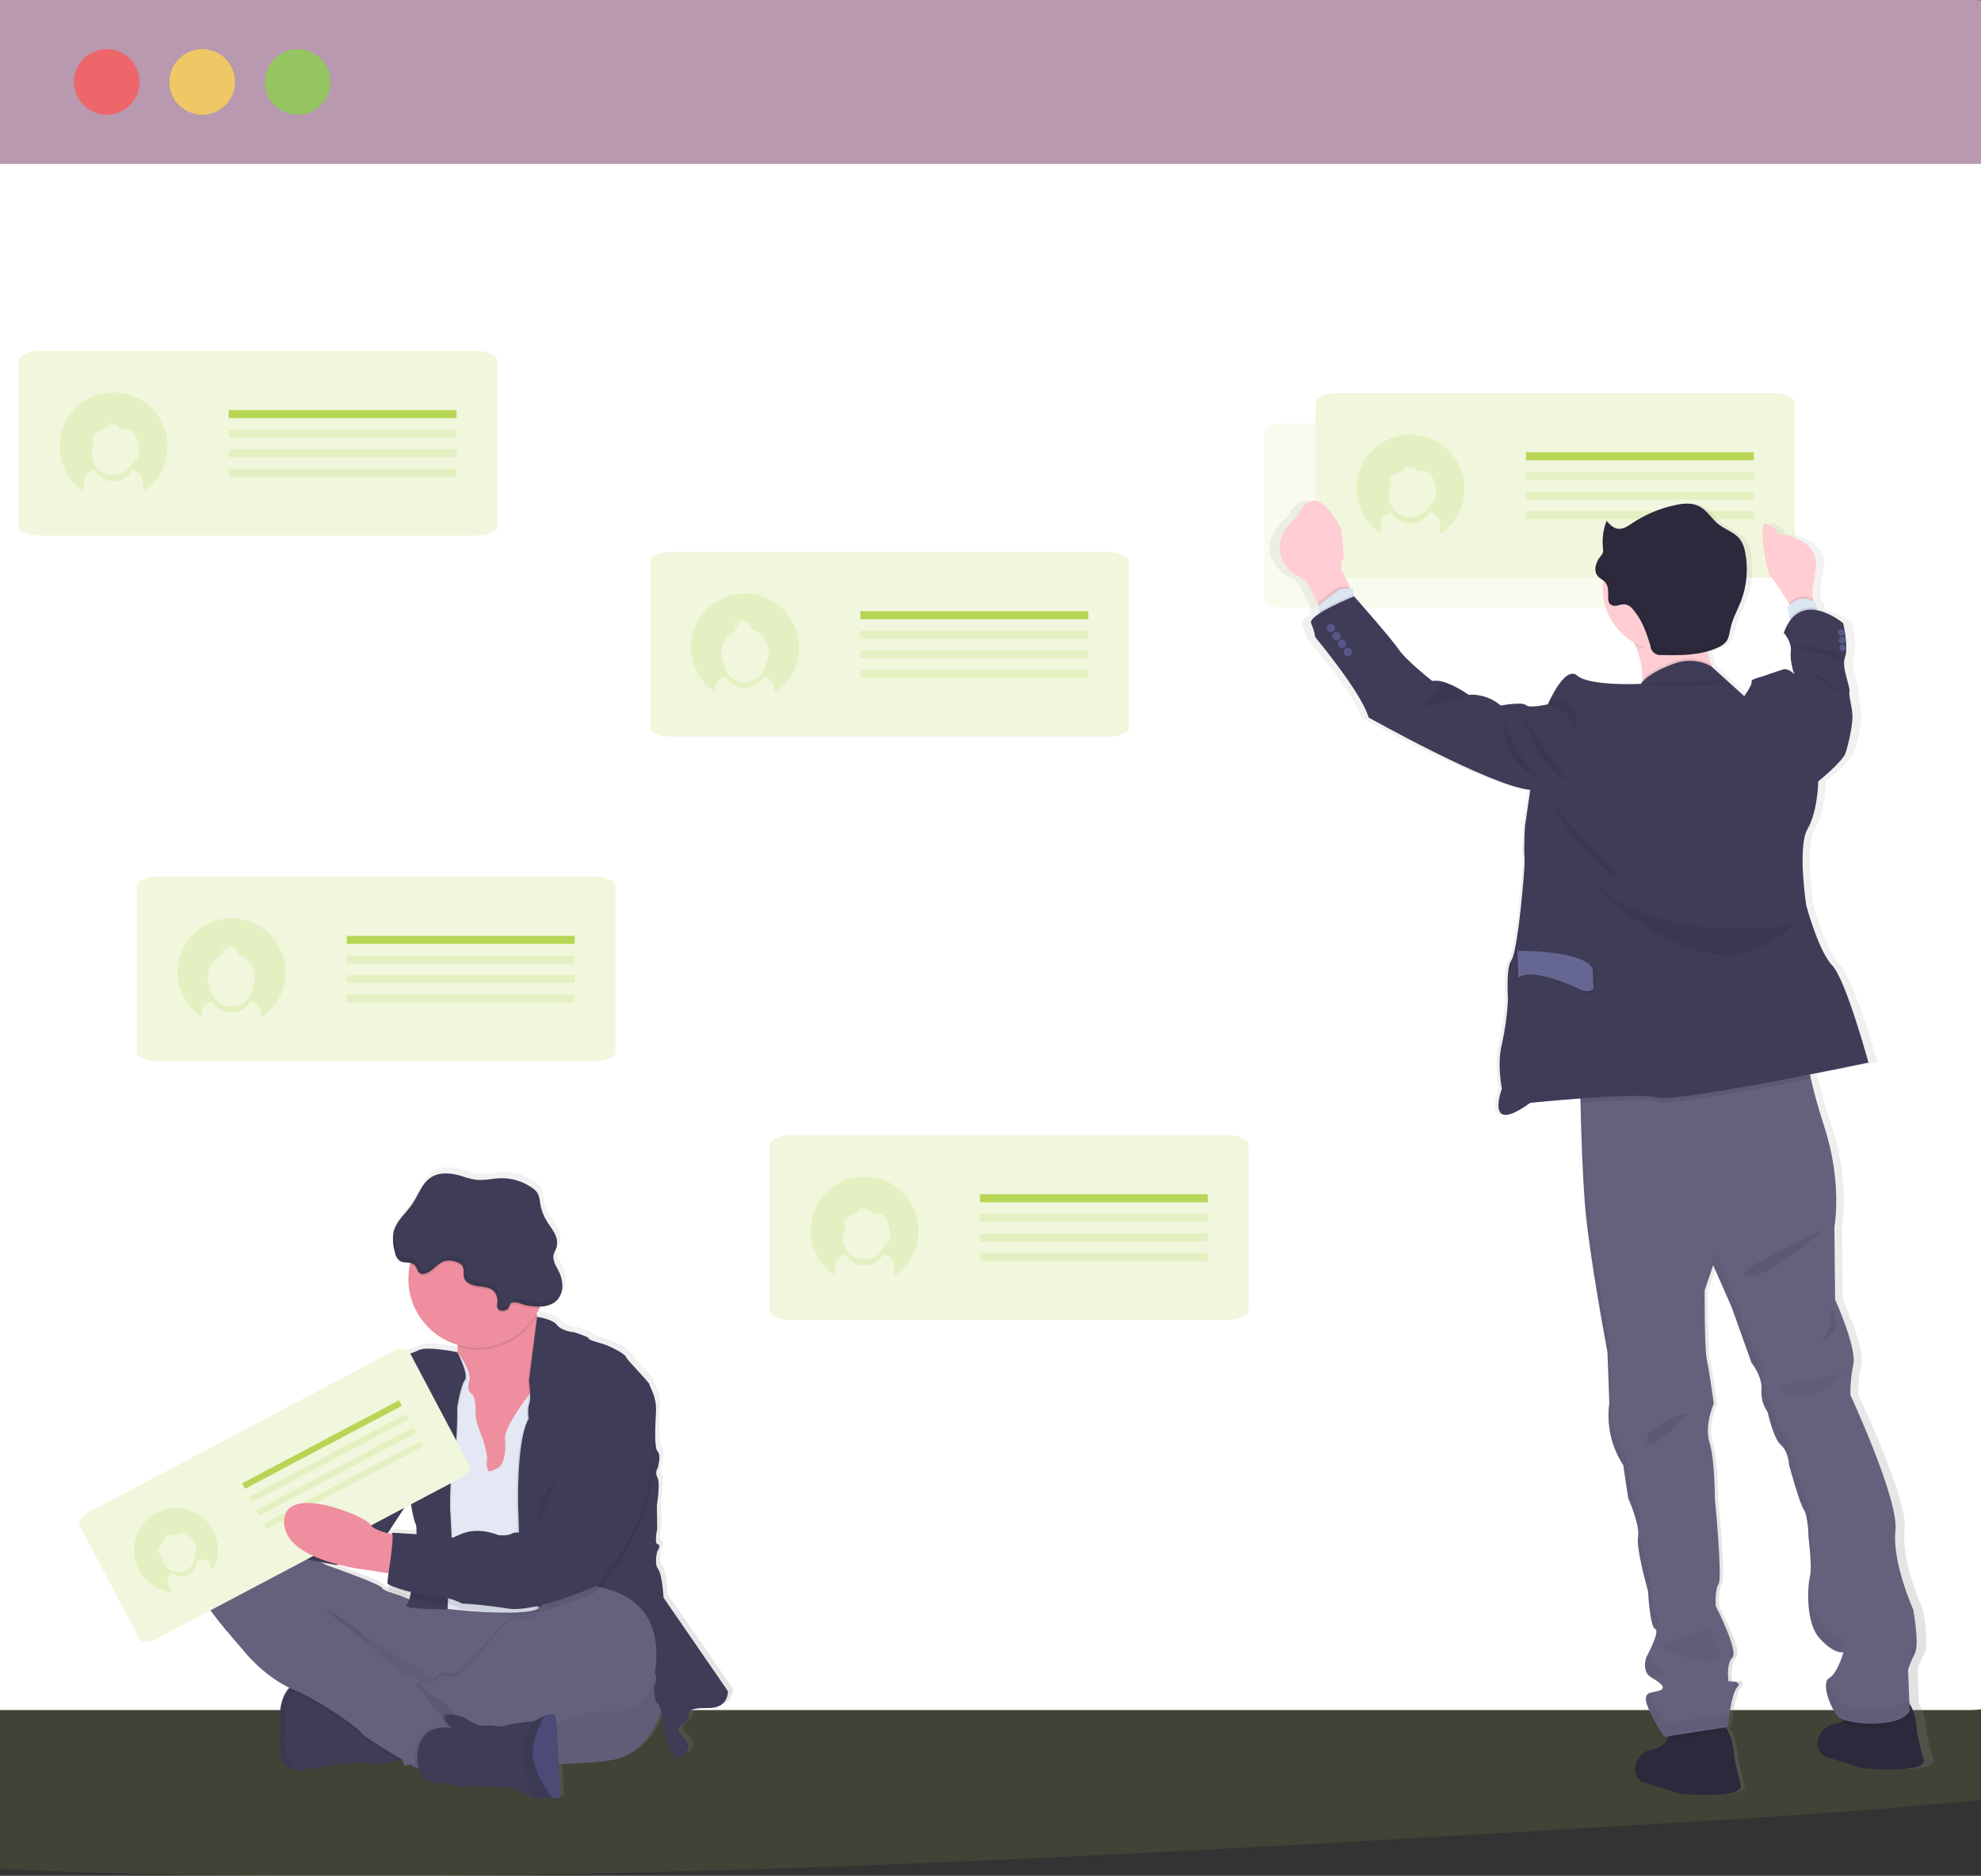 <?xml version="1.0" encoding="UTF-8"?>
<svg xmlns:inkscape="http://www.inkscape.org/namespaces/inkscape" version="1.1" height="633.59pt" xmlns:xlink="http://www.w3.org/1999/xlink" width="668.976pt" viewBox="0 0 668.976 633.59" xmlns="http://www.w3.org/2000/svg">
 <rect x="0" y="0" width="668.976" height="633.59" fill="#333333" stroke="none"/>
 <defs>
  <clipPath id="Clip0">
   <path d="M0 1.1994e-10 L161.72 1.1994e-10 L161.72 62.37 L0 62.37 L0 1.1994e-10 Z"/>
  </clipPath>
  <clipPath id="Clip1">
   <path d="M1.42109e-14 0 L161.72 0 L161.72 62.37 L1.42109e-14 62.37 L1.42109e-14 0 Z"/>
  </clipPath>
  <clipPath id="Clip2">
   <path d="M1.77636e-15 1.42109e-14 L161.7 1.42109e-14 L161.7 62.37 L1.77636e-15 62.37 L1.77636e-15 1.42109e-14 Z"/>
  </clipPath>
  <clipPath id="Clip3">
   <path d="M0 4.67048e-09 L161.73 4.67048e-09 L161.73 62.361 L0 62.361 L0 4.67048e-09 Z"/>
  </clipPath>
  <linearGradient y2="-0.021" gradientUnits="userSpaceOnUse" x1="89.246" id="Grad0" gradientTransform="matrix(1 0 0 1 0 0)" y1="212.379" x2="89.246">
   <stop offset="0%" stop-color="#808080" stop-opacity="0.25"/>
   <stop offset="54%" stop-color="#808080" stop-opacity="0.12"/>
   <stop offset="100%" stop-color="#808080" stop-opacity="0.1"/>
  </linearGradient>
  <clipPath id="Clip4">
   <path d="M2.19456e-07 0 L57.037 0 L57.037 28.629 L2.19456e-07 28.629 L2.19456e-07 0 Z"/>
  </clipPath>
  <clipPath id="Clip5">
   <path d="M5.79405e-07 -9.59393e-08 L131.9 -9.59393e-08 L131.9 98.959 L5.79405e-07 98.959 L5.79405e-07 -9.59393e-08 Z"/>
  </clipPath>
  <clipPath id="Clip6">
   <path d="M0 0 L161.73 0 L161.73 62.37 L0 62.37 L0 0 Z"/>
  </clipPath>
  <clipPath id="Clip7">
   <path d="M0 0 L161.76 0 L161.76 62.37 L0 62.37 L0 0 Z"/>
  </clipPath>
  <linearGradient y2="-3.56" gradientUnits="userSpaceOnUse" x1="120.429" id="Grad1" gradientTransform="matrix(1 0 0 1 0 0)" y1="438.234" x2="103.457">
   <stop offset="0%" stop-color="#808080" stop-opacity="0.25"/>
   <stop offset="54%" stop-color="#808080" stop-opacity="0.12"/>
   <stop offset="100%" stop-color="#808080" stop-opacity="0.1"/>
  </linearGradient>
  <clipPath id="Clip8">
   <path d="M0 0 L113.669 0 L113.669 222.85 L0 222.85 L0 0 Z"/>
  </clipPath>
  <clipPath id="Clip9">
   <path d="M-3.07532e-07 0 L44.986 0 L44.986 45.364 L-3.07532e-07 45.364 L-3.07532e-07 0 Z"/>
  </clipPath>
 </defs>
 <g inkscape:groupmode="layer" inkscape:label="Fond de page" id="Fond de page">
  <path transform="translate(-249.162, 46.776)" d="M627.436 83.254 C556.676 83.794 488.706 67.804 423.706 49.984 C358.706 32.164 294.236 12.154 224.866 3.984 C180.246 -1.296 129.466 -0.466 94.386 19.984 C60.636 39.644 50.656 71.864 45.726 101.604 C42.016 123.984 40.206 147.464 53.266 167.834 C62.336 181.964 77.956 193.564 88.946 207.024 C127.206 253.864 103.486 314.134 65.546 362.534 C47.776 385.204 26.976 407.024 13.436 431.024 C-0.104 455.024 -5.744 482.134 7.646 505.624 C20.926 528.914 51.186 545.684 83.726 557.074 C149.826 580.214 226.896 584.774 301.956 586.244 C468.096 589.484 634.666 579.604 800.776 569.734 C862.256 566.084 924.006 562.404 984.256 552.584 C1017.72 547.134 1052.19 539.154 1076.01 521.984 C1106.25 500.184 1112.69 464.864 1091.01 439.644 C1054.64 397.354 958.006 389.964 932.006 344.114 C917.696 318.874 930.436 289.744 949.006 265.204 C988.946 212.554 1057.35 165.204 1058.96 106.574 C1060.07 66.324 1024.96 27.294 972.276 10.144 C917.036 -7.856 841.496 -2.646 802.436 31.764 C762.276 67.134 689.936 82.784 627.436 83.254 Z" style="fill:#b7d655; fill-rule:nonzero; fill-opacity:0.1;stroke:none;"/>
  <path transform="translate(-72.106, 0)" d="M769.83 31.19 L769.83 549.61 C769.83 565.02 754.96 577.61 736.6 577.61 L33.23 577.61 C14.87 577.61 0 565.07 0 549.61 L0 31.19 C0 15.75 14.87 0 33.23 0 L736.56 1.71 C754.92 1.71 769.83 15.8 769.83 31.19 Z" style="fill:#ffffff; fill-rule:nonzero;stroke:none;"/>
  <path transform="translate(-72.106, -1.46683e-05)" d="M769.83 31.35 L769.83 55.35 L3.36797e-12 55.35 L3.36797e-12 31.35 C-7.9329e-06 14.024 14.054 -0.017 31.38 1.46683e-05 L738.49 1.46683e-05 C755.8 0.006 769.83 14.04 769.83 31.35 L769.83 31.35 Z" style="fill:#b899af; fill-rule:nonzero;stroke:none;"/>
  <path transform="translate(24.982, 16.59)" d="M22.16 11.08 C22.16 17.2 17.2 22.16 11.08 22.16 C4.961 22.16 0 17.2 0 11.08 C0 4.961 4.961 0 11.08 0 C17.2 0 22.16 4.961 22.16 11.08 Z" style="fill:#fa5959; fill-rule:evenodd; fill-opacity:0.8;stroke:none;"/>
  <path transform="translate(57.212, 16.59)" d="M22.16 11.08 C22.16 17.2 17.2 22.16 11.08 22.16 C4.961 22.16 0 17.2 0 11.08 C0 4.961 4.961 0 11.08 0 C17.2 0 22.16 4.961 22.16 11.08 Z" style="fill:#fed253; fill-rule:evenodd; fill-opacity:0.8;stroke:none;"/>
  <path transform="translate(89.442, 16.59)" d="M22.16 11.08 C22.16 17.2 17.2 22.16 11.08 22.16 C4.961 22.16 0 17.2 0 11.08 C0 4.961 4.961 0 11.08 0 C17.2 0 22.16 4.961 22.16 11.08 Z" style="fill:#8ccf4d; fill-rule:evenodd; fill-opacity:0.8;stroke:none;"/>
  <g transform="translate(219.554, 186.43) scale(1, 1)" clip-path="url(#Clip0)" clip-rule="evenodd" id="Groupe 1" opacity="0.2" style="fill:none; stroke:none">
   <path transform="translate(0, 0)" d="M161.72 3.37 L161.72 59.37 C161.72 61.04 158.59 62.37 154.72 62.37 L7 62.37 C3.14 62.37 0 61.02 0 59.37 L0 3.37 C0 1.7 3.12 4.39031e-05 7 4.39031e-05 L154.72 4.39031e-05 C158.6 -0.01 161.72 1.69 161.72 3.37 Z" style="fill:#b7d655; fill-rule:nonzero;stroke:none;"/>
  </g>
  <path transform="translate(290.544, 206.42)" d="M0 0 L76.96 0 L76.96 2.72 L0 2.72 L0 0 Z" style="fill:#b7d655; fill-rule:evenodd;stroke:none;"/>
  <path transform="translate(233.363, 200.46)" d="M18.241 0 C10.189 0.005 3.092 5.286 0.774 12.997 C-1.544 20.708 1.466 29.027 8.181 33.47 L8.181 32.26 C8.186 30.165 9.751 28.402 11.831 28.15 C13.101 30.47 15.536 31.912 18.181 31.912 C20.826 31.912 23.26 30.47 24.531 28.15 C26.611 28.402 28.176 30.165 28.181 32.26 L28.181 33.55 C34.954 29.146 38.026 20.812 35.731 13.066 C33.436 5.319 26.32 0.004 18.241 0 M25.401 23.14 C25.155 26.944 21.998 29.904 18.186 29.904 C14.374 29.904 11.216 26.944 10.971 23.14 C10.076 21.187 10.012 18.955 10.795 16.954 C11.577 14.954 13.139 13.357 15.121 12.53 C14.87 12.139 14.735 11.685 14.731 11.22 C14.731 10.579 14.986 9.965 15.44 9.512 C15.895 9.06 16.51 8.807 17.151 8.81 L17.321 8.81 C16.061 8.899 15.083 9.947 15.081 11.21 C15.082 11.631 15.193 12.044 15.401 12.41 L15.471 12.41 C15.456 12.25 15.456 12.09 15.471 11.93 C15.47 11.426 15.632 10.935 15.931 10.53 C16.239 9.519 17.174 8.828 18.231 8.83 L18.401 8.83 C17.652 8.881 16.971 9.281 16.561 9.91 C16.954 9.645 17.417 9.506 17.891 9.51 C19.222 9.51 20.301 10.589 20.301 11.92 C20.306 12.01 20.306 12.1 20.301 12.19 C23.769 13.118 26.181 16.26 26.181 19.85 C26.156 20.989 25.89 22.111 25.401 23.14 " style="fill:#b7d655; fill-rule:nonzero; fill-opacity:0.2;stroke:none;"/>
  <path transform="translate(290.544, 213.04)" d="M0 0 L76.96 0 L76.96 2.72 L0 2.72 L0 0 Z" style="fill:#b7d655; fill-rule:evenodd; fill-opacity:0.2;stroke:none;"/>
  <path transform="translate(290.544, 219.66)" d="M0 0 L76.96 0 L76.96 2.72 L0 2.72 L0 0 Z" style="fill:#b7d655; fill-rule:evenodd; fill-opacity:0.2;stroke:none;"/>
  <path transform="translate(290.544, 226.29)" d="M0 0 L76.96 0 L76.96 2.72 L0 2.72 L0 0 Z" style="fill:#b7d655; fill-rule:evenodd; fill-opacity:0.2;stroke:none;"/>
  <g transform="translate(46.144, 296.1) scale(1, 1)" clip-path="url(#Clip1)" clip-rule="evenodd" id="Groupe 2" opacity="0.2" style="fill:none; stroke:none">
   <path transform="translate(0, 0)" d="M161.72 3.37 L161.72 59.37 C161.72 61.03 158.6 62.37 154.72 62.37 L7 62.37 C3.14 62.37 0 61.01 0 59.37 L0 3.37 C0 1.7 3.12 0 7 0 L154.74 0 C158.6 0 161.72 1.7 161.72 3.37 Z" style="fill:#b7d655; fill-rule:nonzero;stroke:none;"/>
  </g>
  <path transform="translate(117.124, 316.1)" d="M0 0 L76.96 0 L76.96 2.72 L0 2.72 L0 0 Z" style="fill:#b7d655; fill-rule:evenodd;stroke:none;"/>
  <path transform="translate(59.938, 310.13)" d="M18.256 1.31961e-06 C10.198 -0.002 3.092 5.281 0.773 12.998 C-1.545 20.715 1.471 29.04 8.196 33.48 L8.196 32.26 C8.202 30.167 9.768 28.408 11.846 28.16 C13.117 30.48 15.551 31.922 18.196 31.922 C20.841 31.922 23.276 30.48 24.546 28.16 C26.624 28.408 28.191 30.167 28.196 32.26 L28.196 33.56 C34.979 29.159 38.058 20.82 35.762 13.067 C33.465 5.315 26.342 -0.003 18.256 1.31961e-06 L18.256 1.31961e-06 M25.406 23.14 C25.161 26.944 22.003 29.904 18.191 29.904 C14.379 29.904 11.222 26.944 10.976 23.14 C10.509 22.106 10.267 20.985 10.266 19.85 C10.265 16.654 12.181 13.77 15.126 12.53 C14.877 12.142 14.745 11.691 14.746 11.23 C14.746 9.897 15.823 8.816 17.156 8.81 L17.336 8.81 C16.508 8.866 15.767 9.344 15.375 10.076 C14.982 10.807 14.994 11.689 15.406 12.41 L15.486 12.41 C15.471 12.254 15.471 12.096 15.486 11.94 C15.636 10.415 16.75 9.16 18.246 8.83 L18.336 8.83 C17.589 8.886 16.909 9.284 16.496 9.91 C16.887 9.65 17.346 9.511 17.816 9.51 C19.153 9.51 20.236 10.594 20.236 11.93 C20.241 12.02 20.241 12.11 20.236 12.2 C22.504 12.798 24.39 14.371 25.386 16.494 C26.382 18.618 26.386 21.074 25.396 23.2 L25.406 23.14 " style="fill:#b7d655; fill-rule:nonzero; fill-opacity:0.2;stroke:none;"/>
  <path transform="translate(117.124, 322.72)" d="M0 0 L76.96 0 L76.96 2.72 L0 2.72 L0 0 Z" style="fill:#b7d655; fill-rule:evenodd; fill-opacity:0.2;stroke:none;"/>
  <path transform="translate(117.124, 329.34)" d="M0 0 L76.96 0 L76.96 2.72 L0 2.72 L0 0 Z" style="fill:#b7d655; fill-rule:evenodd; fill-opacity:0.2;stroke:none;"/>
  <path transform="translate(117.124, 335.96)" d="M0 0 L76.96 0 L76.96 2.72 L0 2.72 L0 0 Z" style="fill:#b7d655; fill-rule:evenodd; fill-opacity:0.2;stroke:none;"/>
  <g transform="translate(6.274, 118.51) scale(1, 1)" clip-path="url(#Clip2)" clip-rule="evenodd" id="Groupe 3" opacity="0.2" style="fill:none; stroke:none">
   <path transform="translate(0, 0)" d="M161.7 3.37 L161.7 59.37 C161.7 61.03 158.58 62.37 154.7 62.37 L7 62.37 C3.15 62.37 0 61.01 0 59.37 L0 3.37 C0 1.7 3.13 0 7 0 L154.72 0 C158.58 -2.84217e-14 161.7 1.7 161.7 3.37 Z" style="fill:#b7d655; fill-rule:nonzero;stroke:none;"/>
  </g>
  <path transform="translate(77.234, 138.51)" d="M0 0 L76.96 0 L76.96 2.72 L0 2.72 L0 0 Z" style="fill:#b7d655; fill-rule:evenodd;stroke:none;"/>
  <path transform="translate(77.234, 145.13)" d="M0 0 L76.96 0 L76.96 2.72 L0 2.72 L0 0 Z" style="fill:#b7d655; fill-rule:evenodd; fill-opacity:0.2;stroke:none;"/>
  <path transform="translate(77.234, 151.75)" d="M0 0 L76.96 0 L76.96 2.72 L0 2.72 L0 0 Z" style="fill:#b7d655; fill-rule:evenodd; fill-opacity:0.2;stroke:none;"/>
  <path transform="translate(77.234, 158.37)" d="M0 0 L76.96 0 L76.96 2.72 L0 2.72 L0 0 Z" style="fill:#b7d655; fill-rule:evenodd; fill-opacity:0.2;stroke:none;"/>
  <path transform="translate(20.101, 132.54)" d="M18.173 7.37251e-05 C10.134 0.039 3.066 5.331 0.765 13.034 C-1.536 20.737 1.472 29.039 8.173 33.48 L8.173 30.39 C8.178 28.295 9.744 26.532 11.823 26.28 C13.094 28.6 15.528 30.042 18.173 30.042 C20.818 30.042 23.253 28.6 24.523 26.28 C26.605 26.528 28.173 28.294 28.173 30.39 L28.173 33.55 C34.956 29.14 38.025 20.79 35.714 13.037 C33.403 5.284 26.264 -0.023 18.173 7.37251e-05 M26.173 22.28 C26.11 22.396 26.029 22.5 25.933 22.59 C25.777 22.699 25.593 22.762 25.403 22.77 L25.033 22.77 C23.995 26.204 20.602 28.363 17.052 27.848 C13.501 27.332 10.861 24.298 10.843 20.71 C10.843 19.461 11.171 18.233 11.793 17.15 L11.713 17.1 C10.874 16.102 10.98 14.618 11.953 13.75 C12.419 13.485 12.926 13.299 13.453 13.2 C15.035 12.731 16.388 11.695 17.253 10.29 C17.278 10.656 17.278 11.024 17.253 11.39 C17.545 11.073 17.951 10.886 18.381 10.871 C18.812 10.857 19.23 11.014 19.543 11.31 C19.733 11.579 19.951 11.827 20.193 12.05 C20.444 12.183 20.72 12.262 21.003 12.28 L22.823 12.51 C23.576 12.53 24.302 12.793 24.893 13.26 C25.208 13.612 25.444 14.028 25.583 14.48 C26.121 15.716 26.52 17.007 26.773 18.33 C27.028 19.665 26.834 21.046 26.223 22.26 L26.173 22.28 " style="fill:#b7d655; fill-rule:nonzero; fill-opacity:0.2;stroke:none;"/>
  <g transform="translate(259.914, 383.439) scale(1, 1)" clip-path="url(#Clip3)" clip-rule="evenodd" id="Groupe 4" opacity="0.2" style="fill:none; stroke:none">
   <path transform="translate(0, 0)" d="M161.73 3.361 L161.73 59.361 C161.73 61.031 158.61 62.361 154.73 62.361 L7 62.361 C3.14 62.361 0 61.011 0 59.361 L0 3.361 C0 1.691 3.12 0.001 7 0.001 L154.75 0.001 C158.61 -0.049 161.73 1.641 161.73 3.361 Z" style="fill:#b7d655; fill-rule:nonzero;stroke:none;"/>
  </g>
  <path transform="translate(330.904, 403.38)" d="M0 0 L76.96 0 L76.96 2.72 L0 2.72 L0 0 Z" style="fill:#b7d655; fill-rule:evenodd;stroke:none;"/>
  <path transform="translate(330.904, 410)" d="M0 0 L76.96 0 L76.96 2.72 L0 2.72 L0 0 Z" style="fill:#b7d655; fill-rule:evenodd; fill-opacity:0.2;stroke:none;"/>
  <path transform="translate(330.904, 416.63)" d="M0 0 L76.96 0 L76.96 2.72 L0 2.72 L0 0 Z" style="fill:#b7d655; fill-rule:evenodd; fill-opacity:0.2;stroke:none;"/>
  <path transform="translate(330.904, 423.25)" d="M0 0 L76.96 0 L76.96 2.72 L0 2.72 L0 0 Z" style="fill:#b7d655; fill-rule:evenodd; fill-opacity:0.2;stroke:none;"/>
  <path transform="translate(273.723, 397.42)" d="M18.241 0 C10.189 0.005 3.092 5.286 0.774 12.997 C-1.544 20.708 1.466 29.027 8.181 33.47 L8.181 30.38 C8.191 28.289 9.755 26.532 11.831 26.28 C13.101 28.6 15.536 30.042 18.181 30.042 C20.826 30.042 23.26 28.6 24.531 26.28 C26.609 26.528 28.175 28.287 28.181 30.38 L28.181 33.55 C34.954 29.146 38.026 20.812 35.731 13.066 C33.436 5.319 26.32 0.004 18.241 0 M26.241 22.27 C26.181 22.39 26.099 22.499 26.001 22.59 C25.845 22.699 25.661 22.762 25.471 22.77 L25.091 22.77 C24.316 25.457 22.063 27.457 19.304 27.909 C16.544 28.361 13.771 27.183 12.18 24.883 C10.589 22.583 10.465 19.573 11.861 17.15 L11.781 17.15 C10.942 16.152 11.048 14.668 12.021 13.8 C12.487 13.534 12.994 13.349 13.521 13.25 C15.102 12.784 16.455 11.752 17.321 10.35 C17.346 10.716 17.346 11.084 17.321 11.45 C17.613 11.133 18.019 10.947 18.449 10.931 C18.88 10.916 19.298 11.074 19.611 11.37 C19.798 11.638 20.016 11.883 20.261 12.1 C20.51 12.239 20.787 12.322 21.071 12.34 L22.891 12.57 C23.645 12.585 24.372 12.849 24.961 13.32 C25.276 13.672 25.512 14.088 25.651 14.54 C26.19 15.775 26.589 17.066 26.841 18.39 C27.08 19.711 26.88 21.074 26.271 22.27 L26.241 22.27 " style="fill:#b7d655; fill-rule:nonzero; fill-opacity:0.2;stroke:none;"/>
  <path transform="translate(68.968, 394.261)" d="M178.466 176.019 L156.526 144.209 C156.526 144.209 156.116 136.329 154.676 134.489 C153.236 132.649 154.366 128.559 154.366 128.559 C154.366 128.559 155.906 126.309 154.576 126.099 C153.246 125.889 154.366 120.879 154.366 120.879 L154.266 112.879 C154.266 112.879 155.496 105.199 154.476 103.359 C153.86 102.345 153.899 101.063 154.576 100.089 C154.576 100.089 155.806 95.689 154.576 94.559 C153.346 93.429 153.646 86.559 153.956 81.159 C154.266 75.759 151.806 72.669 151.806 71.849 C151.806 71.029 143.706 63.059 143.706 62.339 C143.706 61.619 138.576 58.659 135.496 57.839 C132.416 57.019 130.886 56.409 130.986 55.999 C131.086 55.589 126.166 53.999 126.166 53.999 C126.166 53.999 121.866 53.689 120.216 51.549 C118.566 49.409 113.566 48.769 113.416 48.759 L113.326 48.329 L113.236 47.869 C113.616 47.219 113.976 46.549 114.306 45.869 C114.406 45.659 114.496 45.459 114.586 45.249 C116.39 45.257 118.154 44.709 119.636 43.679 C121.101 42.455 121.989 40.676 122.086 38.769 C122.172 36.88 121.762 35.001 120.896 33.319 C119.996 31.479 118.676 29.569 119.126 27.569 C119.326 26.709 119.846 25.949 120.126 25.109 C120.522 23.458 120.257 21.717 119.386 20.259 C118.616 18.779 117.536 17.469 116.666 16.029 C115.561 14.189 114.827 12.151 114.506 10.029 C114.44 8.903 114.169 7.798 113.706 6.769 C113.238 6.044 112.625 5.425 111.906 4.949 C108.703 2.663 104.839 1.49 100.906 1.609 C98.116 1.709 95.326 2.459 92.556 2.119 C90.9 1.83 89.272 1.405 87.686 0.849 C84.246 -0.151 80.276 -0.591 77.286 1.379 C74.296 3.349 73.096 7.219 71.066 10.249 C69.266 12.919 66.646 15.169 65.276 18.009 C65.276 17.949 65.276 17.899 65.276 17.839 C64.946 18.498 64.691 19.193 64.516 19.909 C64.136 22.173 64.29 24.495 64.966 26.689 C65.124 27.862 65.716 28.932 66.626 29.689 C67.626 30.339 69.026 30.189 70.216 30.399 C70.166 30.589 70.116 30.789 70.076 30.979 C69.733 32.58 69.562 34.212 69.566 35.849 C69.562 46.217 76.37 55.355 86.306 58.319 C86.306 58.529 86.306 58.739 86.306 58.939 C86.304 59.527 86.271 60.115 86.206 60.699 L86.206 60.699 C86.206 60.699 75.896 58.579 73.136 60.019 C70.376 61.459 64.926 62.569 64.136 63.389 C63.346 64.209 61.266 63.599 59.416 68.389 C57.566 73.179 57.366 78.109 55.016 80.389 C52.666 82.669 51.426 84.179 51.316 85.819 C51.206 87.459 51.626 87.819 50.706 88.369 C49.786 88.919 48.446 91.029 48.856 91.849 C49.147 93.007 48.699 94.226 47.726 94.919 C46.739 95.617 46.195 96.785 46.296 97.989 C46.296 97.989 45.676 100.239 44.246 100.749 C42.816 101.259 41.886 104.639 41.886 104.639 L37.236 109.989 L28.016 99.789 C26.577 98.204 24.128 98.079 22.536 99.509 L17.996 103.539 C16.249 103.963 14.67 104.904 13.466 106.239 C12.482 107.252 11.69 108.435 11.126 109.729 L8.646 111.959 C7.046 113.933 6.794 116.676 8.006 118.909 L13.916 125.439 L13.916 125.499 C11.821 125.673 9.829 126.483 8.206 127.819 C-0.604 135.599 -0.714 142.759 0.626 146.029 C1.966 149.299 13.136 161.889 13.136 161.889 C13.136 161.889 19.626 170.329 28.996 174.819 L28.996 174.819 L28.926 174.889 C28.736 175.089 28.556 175.299 28.376 175.529 L28.226 175.729 C28.174 175.792 28.127 175.858 28.086 175.929 L27.916 176.169 L27.786 176.369 L27.606 176.669 L27.496 176.859 L27.286 177.259 C27.286 177.259 27.236 177.349 27.216 177.389 C27.196 177.429 27.046 177.759 26.966 177.949 L26.876 178.159 C26.876 178.289 26.776 178.429 26.716 178.559 L26.626 178.829 C26.626 178.959 26.536 179.089 26.496 179.229 L26.406 179.519 C26.366 179.659 26.326 179.809 26.286 179.969 C26.286 180.059 26.236 180.149 26.216 180.239 C26.196 180.329 26.106 180.729 26.056 180.979 C26.05 181.076 26.05 181.172 26.056 181.269 C26.015 181.444 25.985 181.621 25.966 181.799 C25.966 181.919 25.966 182.039 25.916 182.169 C25.866 182.299 25.866 182.499 25.846 182.679 C25.826 182.859 25.846 182.929 25.846 183.069 C25.846 183.209 25.846 183.449 25.846 183.649 L25.846 184.009 C25.846 184.329 25.846 184.659 25.846 185.009 C25.636 197.009 26.336 198.719 26.336 198.719 C27.262 200.975 29.351 202.541 31.776 202.799 C32.364 202.841 32.955 202.811 33.536 202.709 C38.866 201.779 51.376 199.639 55.786 200.459 C58.436 200.949 63.346 200.219 66.836 199.559 L67.756 199.379 L68.396 201.379 L70.396 200.819 L72.116 201.819 L73.206 202.439 C75.206 209.299 83.446 206.959 83.446 206.959 L85.396 208.089 L105.186 208.599 C107.404 209.945 109.748 211.07 112.186 211.959 C112.513 212.059 112.847 212.133 113.186 212.179 C115.019 212.326 116.859 212.36 118.696 212.279 C120.216 212.279 121.386 212.179 121.386 212.179 C121.386 212.179 121.186 206.809 120.896 200.789 C127.029 200.638 133.149 200.137 139.226 199.289 C149.796 197.429 154.226 187.819 155.826 182.689 C156.305 184.787 156.639 186.915 156.826 189.059 C157.258 190.931 157.805 192.775 158.466 194.579 C159.042 196.036 159.801 197.414 160.726 198.679 C168.516 196.019 163.796 192.029 162.156 190.289 C160.516 188.549 163.286 187.119 163.286 187.119 C163.286 187.119 165.446 185.679 165.286 184.349 C165.126 183.019 164.976 181.589 171.956 181.689 C178.936 181.789 178.466 176.019 178.466 176.019 M70.186 110.699 C70.276 111.289 71.246 117.589 72.126 119.249 C72.377 120.354 72.455 121.491 72.356 122.619 C68.226 122.289 63.926 122.109 63.926 122.109 C64.049 122.26 64.126 122.445 64.146 122.639 L63.496 122.489 L62.546 122.259 L70.166 110.689 L70.186 110.699 M55.106 134.699 L62.256 135.839 L62.856 135.929 C62.657 137.046 62.534 138.175 62.486 139.309 C62.486 139.409 62.646 139.539 62.876 139.689 C62.785 140.248 62.738 140.813 62.736 141.379 C62.856 141.949 66.196 143.169 70.036 144.189 C69.976 144.389 69.926 144.589 69.876 144.769 L69.876 144.769 C66.486 142.989 61.156 142.159 60.536 140.839 C59.916 139.519 41.776 133.169 41.776 133.169 C41.776 133.169 41.106 132.819 39.966 132.269 L44.746 133.169 L46.056 133.039 C49.034 133.783 52.057 134.334 55.106 134.689 L55.106 134.699 " style="fill:url(#Grad0); fill-rule:nonzero;stroke:none;"/>
  <path transform="translate(94.904, 536.283)" d="M129.191 38.447 C129.191 38.447 126.341 55.627 111.911 58.167 C97.481 60.707 49.311 60.167 49.311 60.167 C49.311 60.167 21.771 56.167 11.811 32.937 C1.851 9.707 -4.559 0.407 3.981 0.007 C12.521 -0.393 58.561 15.557 61.201 15.757 C63.841 15.957 131.731 -19.583 129.191 38.447 Z" style="fill:#65617d; fill-rule:nonzero;stroke:none;"/>
  <path transform="translate(94.904, 536.283)" d="M129.191 38.447 C129.191 38.447 126.341 55.627 111.911 58.167 C97.481 60.707 49.311 60.167 49.311 60.167 C49.311 60.167 21.771 56.167 11.811 32.937 C1.851 9.707 -4.559 0.407 3.981 0.007 C12.521 -0.393 58.561 15.557 61.201 15.757 C63.841 15.957 131.731 -19.583 129.191 38.447 Z" style="fill:#161615; fill-rule:nonzero; fill-opacity:0.05;stroke:none;"/>
  <path transform="translate(94.4, 567.8)" d="M0.504 26 C1.404 28.25 3.466 29.825 5.874 30.1 C6.456 30.139 7.04 30.106 7.614 30 C12.894 29.09 25.294 27 29.664 27.77 C32.294 28.26 37.164 27.53 40.664 26.88 C42.964 26.45 44.664 26.04 44.664 26.04 C44.664 26.04 40.604 12.52 40.094 12.12 C39.584 11.72 21.764 1 21.764 1 L7.674 0 L7.674 0 C5.781 0.285 4.071 1.292 2.904 2.81 C1.414 4.61 0.134 7.56 0.054 12.4 C-0.196 24.31 0.504 26 0.504 26 Z" style="fill:#3e3c56; fill-rule:nonzero;stroke:none;"/>
  <path transform="translate(94.416, 567.8)" d="M0.488 26 C1.388 28.25 3.451 29.825 5.858 30.1 C4.477 28.316 3.201 26.453 2.038 24.52 L2.108 14.66 C1.524 9.169 3.584 3.728 7.658 0 L7.658 0 C7.658 0 0.238 0.51 0.038 12.4 C-0.162 24.29 0.488 26 0.488 26 Z" style="fill:#161615; fill-rule:nonzero; fill-opacity:0.05;stroke:none;"/>
  <path transform="translate(147.814, 541.45)" d="M8.19 30.84 L21.3 20.58 L41.93 0.25 L36.34 0 C35.5 0.53 33.16 2.21 33.07 4.25 C32.97 6.73 27.5 4.42 24.65 5.84 C21.8 7.26 7.88 25.08 5.46 24.97 C3.04 24.86 1.09 23.73 0.08 25.46 C0.056 25.498 0.029 25.535 0 25.57 L8.19 30.84 Z" style="fill:#161615; fill-rule:nonzero; fill-opacity:0.1;stroke:none;"/>
  <path transform="translate(97.274, 567.8)" d="M0 2.83 L1.42 3.48 C11.42 7.75 23.67 16.69 24.59 18.32 C25.15 19.32 32.28 23.64 37.78 26.88 C40.08 26.45 41.78 26.04 41.78 26.04 C41.78 26.04 37.72 12.52 37.21 12.12 C36.7 11.72 18.89 1 18.89 1 L4.8 0 L4.8 0 C2.893 0.283 1.171 1.298 0 2.83 Z" style="fill:#161615; fill-rule:nonzero; fill-opacity:0.1;stroke:none;"/>
  <path transform="translate(68.994, 520.961)" d="M0.62 20.539 C1.94 23.789 13.02 36.289 13.02 36.289 C13.02 36.289 20.02 45.439 30.02 49.709 C40.02 53.979 52.28 62.919 53.19 64.549 C53.78 65.549 61.72 70.369 67.31 73.659 L68.57 74.389 L71.34 75.999 L72.81 76.839 C72.81 76.839 76.21 74.109 79.6 71.359 C82.99 68.609 86.28 65.919 86.33 65.769 C86.43 65.459 87.75 62.009 87.44 61.769 C87.28 61.669 86.59 60.259 85.3 58.629 C83.937 56.815 82.166 55.349 80.13 54.349 C77.165 52.843 74.799 50.375 73.42 47.349 C73.42 47.349 72.97 47.029 72.3 46.599 C70.913 45.656 69.364 44.978 67.73 44.599 C65.49 44.319 61.33 39.749 61.33 39.749 C59.69 38.69 58.32 37.261 57.33 35.579 C56.26 33.349 40.5 22.579 39.04 21.579 L77.28 46.069 L86.43 51.939 L99.54 41.679 L120.17 21.349 L113.36 21.049 C103.36 20.609 85.53 19.929 83.28 20.439 C81.449 20.867 79.56 20.989 77.69 20.799 C77.69 20.799 72.61 21.029 69.26 19.259 C65.91 17.489 60.61 16.659 60 15.349 C59.39 14.039 41.4 7.729 41.4 7.729 C41.4 7.729 16.91 -5.271 8.17 2.449 C-0.57 10.169 -0.72 17.289 0.62 20.539 Z" style="fill:#65617d; fill-rule:nonzero;stroke:none;"/>
  <path transform="translate(148.584, 436.734)" d="M0 30.166 L3.15 40.636 L7.21 64.216 L22.15 65.216 L26.48 58.036 L30.79 50.886 C30.79 50.886 33.48 41.356 35.42 32.136 C37.13 23.986 38.24 16.066 36.42 15.206 C34.77 14.446 33.69 11.696 32.98 8.746 C32.89 8.386 32.81 8.016 32.74 7.646 C32.239 5.145 31.905 2.612 31.74 0.066 C31.74 0.066 0.43 -1.564 4.8 11.346 C5.584 13.548 5.983 15.869 5.98 18.206 C5.978 18.791 5.945 19.375 5.88 19.956 C5.438 24.033 3.304 27.738 0 30.166 L0 30.166 Z" style="fill:#ee8e9e; fill-rule:nonzero;stroke:none;"/>
  <path transform="translate(142.074, 456.73)" d="M0 8.44 L1.12 26.23 L3.66 41.37 L6.51 48.37 L9.05 86.73 C9.05 86.73 33.55 89.57 39.51 86.73 C39.938 86.551 40.311 86.261 40.59 85.89 C47.79 75.02 45.43 43.54 45.43 43.54 L48.2 23.18 L46.37 12.63 L41.95 12.16 L38.54 11.8 C38.54 11.8 37.77 12.74 36.67 14.21 C33.67 18.21 28.11 26.01 28.48 29.28 C28.99 33.75 27.87 38.28 26.14 39.03 C24.41 39.78 22.99 40.97 22.69 39.75 C22.26 38.723 22.152 37.59 22.38 36.5 C22.69 34.77 21.06 29.5 21.06 29.5 C21.06 29.5 18.32 23.3 18.52 20.66 C18.72 18.02 18.22 14.97 17.4 14.26 C16.58 13.55 15.47 12.83 16.4 9.58 C17.33 6.33 12.4 0 12.4 0 L0 8.44 Z" style="fill:#e3e8f4; fill-rule:nonzero;stroke:none;"/>
  <path transform="translate(174.401, 445.31)" d="M0.043 64.28 L1.043 94.67 L6.913 97.93 C7.345 97.751 7.718 97.457 7.993 97.08 C15.193 86.21 12.833 54.73 12.833 54.73 L15.573 34.4 L13.743 23.85 L9.323 23.38 C11.033 15.23 12.153 7.32 10.323 6.46 C8.673 5.69 7.583 2.95 6.883 0 L6.883 0 L3.703 21.49 C3.703 21.49 3.973 23.42 4.063 25.42 C4.194 26.689 4.107 27.971 3.803 29.21 C3.093 31.04 3.603 34.29 3.603 34.29 C1.773 37.52 0.853 43.5 0.413 49.29 C-0.187 56.97 0.043 64.28 0.043 64.28 Z" style="fill:#161615; fill-rule:nonzero; fill-opacity:0.1;stroke:none;"/>
  <path transform="translate(174.95, 444.8)" d="M6.424 0 C6.424 0 11.544 0.64 13.164 2.77 C14.784 4.9 19.064 5.21 19.064 5.21 C19.064 5.21 23.944 6.84 23.834 7.21 C23.724 7.58 25.264 8.21 28.314 9.04 C31.364 9.87 36.444 12.8 36.444 13.52 C36.444 14.24 44.444 22.15 44.444 22.97 C44.444 23.79 46.874 26.83 46.574 32.22 C46.274 37.61 45.964 44.41 47.184 45.53 C48.404 46.65 47.184 51.02 47.184 51.02 C46.516 51.99 46.477 53.261 47.084 54.27 C48.084 56.1 46.874 63.72 46.874 63.72 L46.984 71.65 C46.984 71.65 45.864 76.65 47.184 76.83 C48.504 77.01 46.984 79.27 46.984 79.27 C46.984 79.27 45.864 83.34 47.284 85.17 C48.704 87 49.114 94.82 49.114 94.82 L70.864 126.43 C70.864 126.43 71.164 132.22 64.254 132.12 C57.344 132.02 57.444 133.44 57.654 134.76 C57.864 136.08 55.724 137.51 55.724 137.51 C55.724 137.51 52.974 138.93 54.604 140.66 C56.234 142.39 60.904 146.35 53.184 148.99 C52.269 147.737 51.517 146.372 50.944 144.93 C50.291 143.135 49.746 141.301 49.314 139.44 C49.314 139.44 48.604 131.71 47.184 130.7 C45.764 129.69 45.964 124.8 45.964 124.8 C45.964 124.8 47.964 120.8 45.154 119.21 C42.344 117.62 1.044 94.72 1.044 94.72 L0.044 64.33 C0.044 64.33 -0.666 41.87 3.604 34.33 C3.604 34.33 3.094 31.08 3.804 29.25 C4.514 27.42 3.704 21.52 3.704 21.52 L6.424 0 Z" style="fill:#3e3c56; fill-rule:nonzero;stroke:none;"/>
  <path transform="translate(117.57, 455.839)" d="M37.164 1.181 C37.164 1.181 26.944 -0.929 24.164 0.491 C21.384 1.911 16.034 3.031 15.224 3.851 C14.414 4.671 12.374 4.051 10.544 8.851 C8.714 13.651 8.544 18.501 6.174 20.741 C3.804 22.981 2.614 24.501 2.514 26.121 C2.414 27.741 2.824 28.121 1.904 28.661 C0.984 29.201 -0.326 31.311 0.074 32.121 C0.474 32.931 21.214 50.821 21.214 50.821 C21.214 50.821 22.214 57.631 23.144 59.361 C24.074 61.091 22.144 84.871 20.094 86.491 C18.044 88.111 33.854 87.961 33.854 87.961 C33.854 87.961 34.574 72.361 35.184 71.541 C35.794 70.721 34.774 54.061 34.774 54.061 C34.774 54.061 34.674 39.831 35.994 36.061 C37.314 32.291 37.164 19.801 37.164 19.801 C37.164 19.801 38.334 12.301 39.754 10.551 C41.174 8.801 37.164 1.181 37.164 1.181 Z" style="fill:#161615; fill-rule:nonzero; fill-opacity:0.1;stroke:none;"/>
  <path transform="translate(117.278, 455.537)" d="M37.156 1.173 C37.156 1.173 26.936 -0.927 24.156 0.493 C21.376 1.913 16.026 3.033 15.216 3.843 C14.406 4.653 12.366 4.053 10.546 8.843 C8.726 13.633 8.546 18.503 6.176 20.733 C3.806 22.963 2.616 24.493 2.516 26.123 C2.416 27.753 2.816 28.123 1.906 28.663 C0.996 29.203 -0.334 31.303 0.076 32.123 C0.486 32.943 21.216 50.823 21.216 50.823 C21.216 50.823 22.216 57.633 23.146 59.353 C24.076 61.073 22.146 84.863 20.096 86.493 C18.046 88.123 33.816 87.963 33.816 87.963 C33.816 87.963 34.526 72.363 35.136 71.553 C35.746 70.743 34.726 54.073 34.726 54.073 C34.726 54.073 34.626 39.843 35.946 36.073 C37.266 32.303 37.126 19.813 37.126 19.813 C37.126 19.813 38.286 12.313 39.706 10.563 C41.126 8.813 37.156 1.173 37.156 1.173 Z" style="fill:#3e3c56; fill-rule:nonzero;stroke:none;"/>
  <path transform="translate(152.936, 436.754)" d="M0.419 11.346 C1.202 13.548 1.602 15.869 1.599 18.206 C11.88 21.268 22.923 16.907 28.339 7.646 C27.837 5.145 27.503 2.612 27.339 0.066 C27.339 0.066 -3.951 -1.564 0.419 11.346 Z" style="fill:#161615; fill-rule:nonzero; fill-opacity:0.1;stroke:none;"/>
  <path transform="translate(137.914, 408.77)" d="M3.77312e-05 23.27 C0.025 35.621 9.714 45.79 22.049 46.413 C34.384 47.036 45.048 37.894 46.317 25.609 C47.586 13.324 39.016 2.195 26.814 0.283 C14.613 -1.629 3.049 6.345 0.5 18.43 C0.165 20.021 -0.003 21.644 3.77312e-05 23.27 L3.77312e-05 23.27 Z" style="fill:#ee8e9e; fill-rule:nonzero;stroke:none;"/>
  <path transform="translate(102.584, 485.91)" d="M20.39 0 L14.8 1.73 C15.068 2.865 14.626 4.049 13.68 4.73 C12.716 5.414 12.178 6.551 12.26 7.73 C12.26 7.73 11.65 9.97 10.26 10.48 C8.87 10.99 7.93 14.34 7.93 14.34 L3.25 19.73 C3.25 19.73 1.52 21.15 1.83 21.86 C2.14 22.57 0 22.77 0 22.77 L1.12 40.87 L10.77 42.69 L16.77 42.08 L21.65 40.26 L25.92 37.71 L27.85 32.71 L36.38 19.71 L20.39 0 Z" style="fill:#3e3c56; fill-rule:nonzero;stroke:none;"/>
  <path transform="translate(79.046, 499.108)" d="M24.918 11.092 C24.918 11.092 12.518 -6.798 3.268 2.862 C-5.982 12.522 7.028 28.162 10.078 27.652 C13.128 27.142 27.668 26.332 27.668 26.332 L24.918 11.092 Z" style="fill:#ee8e9e; fill-rule:nonzero;stroke:none;"/>
  <path transform="translate(138.414, 408.804)" d="M0 18.396 C0.641 18.45 1.245 18.722 1.71 19.166 C2.49 19.996 2.53 21.466 3.56 21.986 C3.942 22.148 4.362 22.197 4.77 22.126 C7.47 21.736 9.03 18.686 11.63 17.846 C13.148 17.464 14.75 17.601 16.18 18.236 C16.76 18.431 17.277 18.776 17.68 19.236 C18.55 20.366 17.94 22.016 18.34 23.376 C18.9 25.266 21.15 26.016 23.11 26.256 C25.07 26.496 27.26 26.646 28.56 28.116 C29.433 29.226 29.797 30.654 29.56 32.046 C29.445 32.526 29.445 33.026 29.56 33.506 C30.1 35.026 32.74 34.806 33.43 33.596 C33.93 32.726 33.78 31.996 34.96 31.756 C35.813 31.684 36.67 31.832 37.45 32.186 C39.519 32.906 41.7 33.245 43.89 33.186 C47.702 25.079 46.523 15.503 40.859 8.562 C35.194 1.621 26.049 -1.454 17.342 0.655 C8.635 2.764 1.911 9.683 0.05 18.446 L0 18.396 Z" style="fill:#161615; fill-rule:nonzero; fill-opacity:0.1;stroke:none;"/>
  <path transform="translate(132.691, 396.336)" d="M35.233 45.334 C35.119 44.854 35.119 44.354 35.233 43.874 C35.47 42.481 35.107 41.054 34.233 39.944 C32.933 38.474 30.733 38.334 28.783 38.084 C26.833 37.834 24.573 37.084 24.013 35.204 C23.613 33.844 24.223 32.204 23.353 31.064 C22.954 30.6 22.435 30.254 21.853 30.064 C20.424 29.426 18.822 29.285 17.303 29.664 C14.703 30.504 13.143 33.554 10.443 33.944 C10.035 34.014 9.615 33.965 9.233 33.804 C8.233 33.284 8.163 31.804 7.383 30.984 C6.143 29.674 3.803 30.514 2.293 29.544 C1.384 28.79 0.797 27.716 0.653 26.544 C-0.023 24.363 -0.177 22.055 0.203 19.804 C1.083 16.024 4.463 13.434 6.623 10.204 C8.623 7.204 9.763 3.394 12.783 1.394 C15.803 -0.606 19.683 -0.146 23.093 0.864 C24.664 1.426 26.28 1.851 27.923 2.134 C30.663 2.474 33.423 1.724 36.193 1.634 C40.1 1.506 43.939 2.673 47.113 4.954 C47.828 5.42 48.435 6.034 48.893 6.754 C49.358 7.775 49.629 8.874 49.693 9.994 C50.016 12.094 50.743 14.111 51.833 15.934 C52.693 17.364 53.763 18.664 54.533 20.144 C55.397 21.59 55.659 23.317 55.263 24.954 C55.003 25.794 54.493 26.544 54.263 27.404 C53.813 29.404 55.123 31.284 56.013 33.114 C56.876 34.786 57.286 36.654 57.203 38.534 C57.099 40.425 56.216 42.188 54.763 43.404 C53.254 44.454 51.452 45 49.613 44.964 C47.381 45.034 45.154 44.695 43.043 43.964 C42.267 43.611 41.413 43.463 40.563 43.534 C39.373 43.774 39.563 44.534 39.023 45.374 C38.413 46.634 35.773 46.854 35.233 45.334 Z" style="fill:#3e3c56; fill-rule:nonzero;stroke:none;"/>
  <path transform="translate(146.264, 542.01)" d="M9.13 30.89 L22.24 20.63 L42.87 0.3 L36.06 0 C35.261 0.719 34.749 1.703 34.62 2.77 C34.52 5.26 29.05 2.95 26.2 4.37 C23.35 5.79 9.43 23.61 7.01 23.49 C4.59 23.37 2.64 22.26 1.63 23.98 L1.55 24.1 C1.145 24.564 0.602 24.886 0 25.02 L9.13 30.89 Z" style="fill:#161615; fill-rule:nonzero; fill-opacity:0.1;stroke:none;"/>
  <path transform="translate(128.964, 534.916)" d="M0 37.274 L6.59 58.274 L7.59 61.574 L10.73 60.714 L17.65 58.814 L48.45 50.354 C52.321 50.17 56.105 49.146 59.54 47.354 C65.362 44.086 72.026 42.631 78.68 43.174 C82.75 43.554 87.28 41.804 91.04 34.854 C91.04 34.854 99.57 9.654 78.04 2.444 C56.51 -4.766 55.46 6.274 55.46 6.274 L55.17 6.454 C54.33 6.984 51.99 8.664 51.9 10.704 C51.8 13.184 46.33 10.874 43.48 12.294 C40.63 13.714 26.73 31.614 24.31 31.504 C21.89 31.394 19.94 30.264 18.93 31.994 C18.906 32.032 18.879 32.069 18.85 32.104 C18.1 33.104 15.85 33.384 14.34 33.424 C13.52 33.424 12.93 33.424 12.93 33.424 L12.74 33.484 L11.18 33.944 L0 37.274 Z" style="fill:#65617d; fill-rule:nonzero;stroke:none;"/>
  <path transform="translate(130.674, 518.1)" d="M0 13.24 L3.17 13.75 L4.49 0.64 C4.49 0.64 3.04 0.42 1.22 0 C1.7 1.82 0.6 8.9 0 13.24 Z" style="fill:#161615; fill-rule:nonzero; fill-opacity:0.1;stroke:none;"/>
  <path transform="translate(131.109, 469.763)" d="M82.665 0.317 C82.665 0.317 92.115 -2.423 89.785 24.407 C87.455 51.237 69.965 68.207 69.965 68.207 C69.965 68.207 49.835 77.047 40.795 75.627 C31.755 74.207 25.165 73.897 25.165 73.897 C22.316 72.462 19.201 71.631 16.015 71.457 C10.935 71.257 0.265 68.107 0.015 67.087 C-0.235 66.067 2.665 51.137 1.445 50.017 C1.445 50.017 15.675 50.597 17.095 51.627 C18.515 52.657 20.545 51.917 22.095 51.627 C23.645 51.337 28.295 47.277 37.545 50.827 C37.545 50.827 40.695 51.137 41.915 50.317 C42.913 49.854 44.048 49.782 45.095 50.117 C45.878 49.85 46.619 49.473 47.295 48.997 C47.605 48.597 50.045 48.997 50.045 48.997 C50.338 49.139 50.68 49.142 50.974 49.004 C51.27 48.867 51.487 48.603 51.565 48.287 C51.885 47.456 52.368 46.698 52.985 46.057 C52.985 46.057 55.735 30.607 60.915 24.817 C61.762 24.085 62.183 22.977 62.035 21.867 C61.625 20.237 70.465 -2.963 82.665 0.317 Z" style="fill:#161615; fill-rule:nonzero; fill-opacity:0.1;stroke:none;"/>
  <path transform="translate(140.124, 568.35)" d="M0 0.5 L13.42 16.75 L13.51 16.65 C13.61 16.35 14.93 12.89 14.62 12.65 C14.31 12.41 11.98 7.36 7.3 5.23 C4.93 4.066 2.939 2.252 1.56 0 L0 0.5 Z" style="fill:#161615; fill-rule:nonzero; fill-opacity:0.1;stroke:none;"/>
  <path transform="translate(139.985, 578.985)" d="M0.289 17.975 L1.759 18.815 C1.759 18.815 5.159 16.085 8.549 13.335 C11.939 10.585 15.229 7.895 15.279 7.745 C15.379 7.435 16.699 3.985 16.389 3.745 C16.229 3.645 15.539 2.235 14.249 0.605 C5.149 -1.945 10.949 4.375 11.719 4.665 C11.719 4.665 0.639 2.125 0.029 14.185 C-0.052 15.454 0.036 16.729 0.289 17.975 Z" style="fill:#161615; fill-rule:nonzero; fill-opacity:0.1;stroke:none;"/>
  <path transform="translate(140.95, 579.014)" d="M10.574 23.056 L12.514 24.176 L32.124 24.686 C34.324 26.022 36.648 27.14 39.064 28.026 C39.391 28.125 39.725 28.199 40.064 28.246 C41.884 28.388 43.71 28.422 45.534 28.346 C47.034 28.346 48.194 28.246 48.194 28.246 C48.194 28.246 47.264 3.506 46.564 0.906 C46.234 -0.344 44.564 -0.094 42.964 0.556 C41.746 1.049 40.572 1.644 39.454 2.336 C39.454 2.336 31.124 3.136 29.794 3.856 C28.464 4.576 24.714 3.446 22.374 3.856 C20.034 4.266 15.874 1.106 15.874 1.106 C4.494 -2.654 10.874 4.356 11.704 4.666 C11.704 4.666 0.634 2.126 0.024 14.186 C-0.586 26.246 10.574 23.056 10.574 23.056 Z" style="fill:#3e3c56; fill-rule:nonzero;stroke:none;"/>
  <path transform="translate(179.875, 579.032)" d="M0.009 13.488 C0.219 18.608 4.209 24.968 6.599 28.328 C8.099 28.328 9.259 28.228 9.259 28.228 C9.259 28.228 8.329 3.488 7.629 0.888 C7.299 -0.362 5.629 -0.112 4.029 0.538 C2.059 4.228 -0.161 9.358 0.009 13.488 Z" style="fill:#555387; fill-rule:nonzero;stroke:none;"/>
  <path transform="translate(179.875, 579.032)" d="M0.009 13.488 C0.219 18.608 4.209 24.968 6.599 28.328 C8.099 28.328 9.259 28.228 9.259 28.228 C9.259 28.228 8.329 3.488 7.629 0.888 C7.299 -0.362 5.629 -0.112 4.029 0.538 C2.059 4.228 -0.161 9.358 0.009 13.488 Z" style="fill:#161615; fill-rule:nonzero; fill-opacity:0.1;stroke:none;"/>
  <path transform="translate(176.202, 579.032)" d="M0.332 14.168 C1.682 19.108 1.662 24.658 3.812 28.008 C4.139 28.108 4.473 28.181 4.812 28.228 C6.631 28.37 8.458 28.404 10.282 28.328 C11.782 28.328 12.942 28.228 12.942 28.228 C12.942 28.228 12.012 3.488 11.312 0.888 C10.982 -0.362 9.312 -0.112 7.712 0.538 C6.493 1.031 5.319 1.626 4.202 2.318 C4.202 2.318 -1.398 7.838 0.332 14.168 Z" style="fill:#161615; fill-rule:nonzero; fill-opacity:0.05;stroke:none;"/>
  <path transform="translate(108.864, 543.06)" d="M0 0 C0 0 9.74 3.16 18 14.39 L0 0 Z" style="fill:#161615; fill-rule:nonzero; fill-opacity:0.1;stroke:none;"/>
  <g transform="translate(132.708, 414.17) scale(1, 1)" clip-path="url(#Clip4)" clip-rule="evenodd" id="Groupe 5" opacity="0.1" style="fill:none; stroke:none">
   <path transform="translate(54.927, 6.93)" d="M0.4 0 L0.34 0.22 C0.246 0.511 0.132 0.795 0 1.07 C0.099 0.701 0.233 0.343 0.4 0 L0.4 0 Z" style="fill:#161615; fill-rule:nonzero;stroke:none;"/>
   <path transform="translate(0, 0)" d="M0.207 2 C0.378 1.306 0.629 0.635 0.957 0 C0.907 0.17 0.857 0.35 0.817 0.53 C0.437 2.781 0.591 5.09 1.267 7.27 C1.411 8.443 1.997 9.516 2.907 10.27 C4.417 11.27 6.757 10.4 7.987 11.7 C8.777 12.53 8.817 14.01 9.837 14.52 C10.219 14.693 10.645 14.742 11.057 14.66 C13.757 14.28 15.317 11.23 17.917 10.39 C19.43 9.999 21.032 10.136 22.457 10.78 C23.042 10.968 23.565 11.314 23.967 11.78 C24.837 12.9 24.227 14.56 24.627 15.92 C25.187 17.8 27.437 18.55 29.387 18.8 C31.337 19.05 33.537 19.18 34.847 20.66 C35.73 21.765 36.094 23.197 35.847 24.59 C35.737 25.067 35.737 25.563 35.847 26.04 C36.387 27.57 39.027 27.34 39.717 26.14 C40.217 25.26 40.067 24.54 41.247 24.29 C42.1 24.222 42.956 24.37 43.737 24.72 C45.847 25.451 48.074 25.79 50.307 25.72 C52.144 25.747 53.943 25.201 55.457 24.16 C56.11 23.631 56.647 22.974 57.037 22.23 C56.697 23.585 55.929 24.795 54.847 25.68 C53.337 26.73 51.535 27.276 49.697 27.24 C47.464 27.31 45.237 26.971 43.127 26.24 C42.347 25.886 41.49 25.738 40.637 25.81 C39.457 26.05 39.637 26.81 39.107 27.65 C38.417 28.86 35.777 29.08 35.237 27.56 C35.127 27.08 35.127 26.58 35.237 26.1 C35.484 24.707 35.12 23.275 34.237 22.17 C32.927 20.7 30.737 20.56 28.777 20.31 C26.817 20.06 24.577 19.31 24.017 17.43 C23.617 16.07 24.227 14.43 23.357 13.29 C22.957 12.826 22.439 12.48 21.857 12.29 C20.427 11.652 18.825 11.511 17.307 11.89 C14.707 12.73 13.147 15.78 10.447 16.17 C10.035 16.24 9.612 16.192 9.227 16.03 C8.227 15.51 8.167 14.03 7.377 13.21 C6.147 11.9 3.807 12.74 2.297 11.77 C1.387 11.016 0.801 9.943 0.657 8.77 C-0.024 6.58 -0.178 4.261 0.207 2 Z" style="fill:#161615; fill-rule:nonzero;stroke:none;"/>
  </g>
  <path transform="translate(181.48, 492.646)" d="M8.124 4.874 C6.264 7.384 4.124 9.714 2.494 12.374 C0.71 14.975 -0.159 18.095 0.024 21.244 C1.724 19.494 2.504 17.074 3.584 14.884 C5.404 11.164 8.124 8.014 10.414 4.604 C10.854 3.954 13.664 0.184 12.244 0.004 C11.074 -0.146 8.794 4.014 8.124 4.874 Z" style="fill:#161615; fill-rule:nonzero; fill-opacity:0.1;stroke:none;"/>
  <path transform="translate(26.751, 455.634)" d="M111.404 0.846 L131.774 39.367 C132.384 40.507 130.724 42.577 128.074 43.986 L26.404 97.757 C23.753 99.156 21.104 99.367 20.503 98.216 L0.134 59.706 C-0.476 58.556 1.054 56.246 3.704 54.846 L105.374 1.076 C108.034 -0.334 110.804 -0.304 111.404 0.846 Z" style="fill:#ffffff; fill-rule:nonzero;stroke:none;"/>
  <g transform="translate(26.751, 455.634) scale(1, 1)" clip-path="url(#Clip5)" clip-rule="evenodd" id="Groupe 6" opacity="0.2" style="fill:none; stroke:none">
   <path transform="translate(0, 0)" d="M111.404 0.846 L131.774 39.367 C132.384 40.507 130.724 42.577 128.074 43.986 L26.404 97.757 C23.753 99.156 21.104 99.367 20.503 98.216 L0.134 59.706 C-0.476 58.556 1.054 56.246 3.704 54.846 L105.374 1.076 C108.034 -0.334 110.804 -0.304 111.404 0.846 Z" style="fill:#b7d655; fill-rule:nonzero;stroke:none;"/>
  </g>
  <path transform="translate(81.741, 472.999)" d="M0 28.006 L52.961 0 L53.947 1.865 L0.986 29.871 L0 28.006 Z" style="fill:#b7d655; fill-rule:evenodd;stroke:none;"/>
  <path transform="translate(84.153, 477.563)" d="M0 28.006 L52.961 0 L53.947 1.865 L0.986 29.871 L0 28.006 Z" style="fill:#b7d655; fill-rule:evenodd; fill-opacity:0.2;stroke:none;"/>
  <path transform="translate(86.56, 482.109)" d="M0 28.006 L52.961 0 L53.947 1.865 L0.986 29.871 L0 28.006 Z" style="fill:#b7d655; fill-rule:evenodd; fill-opacity:0.2;stroke:none;"/>
  <path transform="translate(88.972, 486.674)" d="M0 28.006 L52.961 0 L53.947 1.865 L0.986 29.871 L0 28.006 Z" style="fill:#b7d655; fill-rule:evenodd; fill-opacity:0.2;stroke:none;"/>
  <path transform="translate(45.235, 509.365)" d="M7.569 1.655 C2.024 4.584 -0.944 10.804 0.269 16.957 C1.482 23.111 6.587 27.74 12.829 28.345 L11.709 26.225 C10.945 24.785 11.374 23.001 12.709 22.065 C14.427 23.204 16.629 23.313 18.451 22.35 C20.273 21.387 21.423 19.506 21.449 17.445 C22.97 16.871 24.681 17.513 25.449 18.945 L26.599 21.125 C29.669 15.63 28.755 8.769 24.352 4.27 C19.95 -0.23 13.111 -1.294 7.549 1.655 L7.569 1.655 M21.199 14.065 C21.203 14.168 21.186 14.27 21.149 14.365 C21.08 14.497 20.976 14.607 20.849 14.685 L20.599 14.825 C21.041 16.951 20.224 19.142 18.497 20.458 C16.771 21.775 14.442 21.983 12.509 20.995 C10.576 20.006 9.383 17.996 9.439 15.825 L9.369 15.825 C8.432 15.437 7.968 14.378 8.319 13.425 C8.541 13.073 8.822 12.762 9.149 12.505 C10.068 11.609 10.623 10.406 10.709 9.125 C10.851 9.373 10.975 9.63 11.079 9.895 C11.26 9.225 11.949 8.827 12.619 9.005 C12.851 9.117 13.092 9.208 13.339 9.275 C13.563 9.277 13.784 9.233 13.989 9.145 L15.319 8.635 C16.159 8.078 17.281 8.233 17.939 8.995 C18.757 9.65 19.501 10.391 20.159 11.205 C20.808 12.02 21.173 13.024 21.199 14.065 L21.199 14.065 " style="fill:#b7d655; fill-rule:nonzero; fill-opacity:0.2;stroke:none;"/>
  <path transform="translate(95.934, 507.656)" d="M0 6.304 C-0.1 19.714 27.65 22.564 27.65 22.564 L34.74 23.684 L37.91 24.194 L39.23 11.084 C39.23 11.084 37.78 10.864 35.96 10.444 C33.28 9.814 29.8 8.734 29.07 7.214 C27.85 4.674 0.1 -7.116 0 6.304 Z" style="fill:#ee8e9e; fill-rule:nonzero;stroke:none;"/>
  <path transform="translate(130.839, 467.713)" d="M82.685 0.307 C82.685 0.307 92.135 -2.433 89.805 24.397 C87.475 51.227 69.985 68.197 69.985 68.197 C69.985 68.197 49.855 77.037 40.815 75.617 C31.775 74.197 25.165 73.887 25.165 73.887 C22.316 72.451 19.201 71.621 16.015 71.447 C10.935 71.247 0.265 68.097 0.015 67.077 C-0.235 66.057 2.665 51.077 1.445 50.007 C1.445 50.007 15.675 50.587 17.095 51.617 C18.515 52.647 20.545 51.907 22.095 51.617 C23.645 51.327 28.295 47.257 37.545 50.817 C37.545 50.817 40.695 51.127 41.915 50.307 C42.913 49.843 44.048 49.772 45.095 50.107 C45.878 49.84 46.619 49.462 47.295 48.987 C47.605 48.587 50.045 48.987 50.045 48.987 C50.338 49.133 50.681 49.138 50.977 48.999 C51.273 48.861 51.49 48.595 51.565 48.277 C51.886 47.444 52.369 46.682 52.985 46.037 C52.985 46.037 55.735 30.597 60.915 24.797 C61.763 24.07 62.185 22.963 62.035 21.857 C61.645 20.227 70.495 -2.913 82.685 0.307 Z" style="fill:#3e3c56; fill-rule:nonzero;stroke:none;"/>
  <path transform="translate(444.274, 132.77)" d="M161.76 3.37 L161.76 59.37 C161.76 61.04 158.64 62.37 154.76 62.37 L7 62.37 C3.14 62.37 0 61.02 0 59.37 L0 3.37 C0 1.7 3.12 0 7 0 L154.78 0 C158.64 0.03 161.76 1.7 161.76 3.37 Z" style="fill:#ffffff; fill-rule:nonzero;stroke:none;"/>
  <g transform="translate(426.994, 142.96) scale(1, 1)" clip-path="url(#Clip6)" clip-rule="evenodd" id="Groupe 7" opacity="0.1" style="fill:none; stroke:none">
   <path transform="translate(0, 0)" d="M161.73 3.37 L161.73 59.37 C161.73 61.03 158.6 62.37 154.73 62.37 L7 62.37 C3.14 62.37 0 61.01 0 59.37 L0 3.37 C0 1.7 3.12 0 7 0 L154.75 0 C158.6 5.68434e-14 161.73 1.7 161.73 3.37 Z" style="fill:#b7d655; fill-rule:nonzero;stroke:none;"/>
  </g>
  <path transform="translate(444.274, 132.77)" d="M161.76 3.37 L161.76 59.37 C161.76 61.04 158.64 62.37 154.76 62.37 L7 62.37 C3.14 62.37 0 61.02 0 59.37 L0 3.37 C0 1.7 3.12 0 7 0 L154.78 0 C158.64 0.03 161.76 1.7 161.76 3.37 Z" style="fill:#ffffff; fill-rule:nonzero;stroke:none;"/>
  <g transform="translate(444.274, 132.77) scale(1, 1)" clip-path="url(#Clip7)" clip-rule="evenodd" id="Groupe 8" opacity="0.2" style="fill:none; stroke:none">
   <path transform="translate(0, 0)" d="M161.76 3.37 L161.76 59.37 C161.76 61.04 158.64 62.37 154.76 62.37 L7 62.37 C3.14 62.37 0 61.02 0 59.37 L0 3.37 C0 1.7 3.12 0 7 0 L154.78 0 C158.64 0.03 161.76 1.7 161.76 3.37 Z" style="fill:#b7d655; fill-rule:nonzero;stroke:none;"/>
  </g>
  <path transform="translate(515.294, 152.77)" d="M0 0 L76.96 0 L76.96 2.72 L0 2.72 L0 0 Z" style="fill:#b7d655; fill-rule:evenodd;stroke:none;"/>
  <path transform="translate(515.294, 159.39)" d="M0 0 L76.96 0 L76.96 2.72 L0 2.72 L0 0 Z" style="fill:#b7d655; fill-rule:evenodd; fill-opacity:0.2;stroke:none;"/>
  <path transform="translate(515.294, 166.01)" d="M0 0 L76.96 0 L76.96 2.72 L0 2.72 L0 0 Z" style="fill:#b7d655; fill-rule:evenodd; fill-opacity:0.2;stroke:none;"/>
  <path transform="translate(515.294, 172.63)" d="M0 0 L76.96 0 L76.96 2.72 L0 2.72 L0 0 Z" style="fill:#b7d655; fill-rule:evenodd; fill-opacity:0.2;stroke:none;"/>
  <path transform="translate(458.078, 146.8)" d="M18.286 3.33566e-05 C10.223 -0.015 3.105 5.263 0.778 12.984 C-1.549 20.705 1.467 29.037 8.196 33.48 L8.196 30.39 C8.206 28.297 9.769 26.537 11.846 26.28 C13.117 28.6 15.551 30.042 18.196 30.042 C20.841 30.042 23.276 28.6 24.546 26.28 C26.624 26.537 28.187 28.297 28.196 30.39 L28.196 33.56 C34.974 29.162 38.054 20.831 35.766 13.082 C33.478 5.332 26.366 0.01 18.286 3.33566e-05 M26.286 22.27 C26.159 22.58 25.851 22.776 25.516 22.76 C25.393 22.77 25.269 22.77 25.146 22.76 C24.122 26.207 20.724 28.379 17.165 27.862 C13.607 27.345 10.967 24.296 10.966 20.7 C10.964 19.452 11.288 18.224 11.906 17.14 L11.826 17.09 C10.992 16.091 11.098 14.61 12.066 13.74 C12.533 13.476 13.04 13.29 13.566 13.19 C15.149 12.728 16.503 11.694 17.366 10.29 C17.396 10.656 17.396 11.024 17.366 11.39 C17.658 11.073 18.064 10.886 18.494 10.871 C18.925 10.856 19.343 11.014 19.656 11.31 C19.886 11.54 20.036 11.86 20.316 12.04 C20.563 12.182 20.841 12.261 21.126 12.27 L22.936 12.51 C24.231 12.378 25.418 13.239 25.696 14.51 C26.24 15.743 26.639 17.035 26.886 18.36 C27.136 19.695 26.932 21.075 26.306 22.28 L26.286 22.27 " style="fill:#b7d655; fill-rule:nonzero; fill-opacity:0.2;stroke:none;"/>
  <path transform="translate(428.735, 169.167)" d="M224.109 425.053 C222.729 420.053 221.829 415.673 221.829 415.673 C221.829 415.673 221.889 410.183 219.269 406.163 L219.219 404.793 L219.219 404.793 L218.819 394.633 C219.449 392.768 220.239 390.961 221.179 389.233 C222.879 385.983 220.609 374.383 220.609 374.383 C220.609 374.383 213.209 358.193 214.459 347.703 C215.709 337.213 198.789 301.913 198.789 301.913 C198.759 298.457 199.118 295.008 199.859 291.633 C199.991 290.921 200.028 290.194 199.969 289.473 C199.974 289.386 199.974 289.299 199.969 289.213 C199.969 289.213 199.969 289.213 199.969 289.293 C199.469 282.423 193.539 269.743 193.539 269.743 L193.319 245.133 C193.319 245.133 196.239 230.503 189.819 211.273 C187.579 204.563 186.109 199.173 185.149 195.013 C185.039 194.543 184.929 194.093 184.839 193.653 C196.429 191.433 205.269 189.653 205.269 189.653 C205.269 189.653 197.429 161.653 192.669 156.853 C187.909 152.053 183.669 136.663 183.669 136.663 C183.669 136.663 180.529 116.773 184.139 110.793 C187.749 104.813 187.889 94.633 187.889 94.633 C187.889 94.633 196.409 87.923 197.399 85.053 C198.389 82.183 199.969 75.743 199.839 72.393 C199.709 69.043 198.499 66.063 198.839 64.283 C199.179 62.503 195.949 55.893 197.289 52.653 C197.633 51.66 197.792 50.613 197.759 49.563 L197.759 49.433 C197.663 46.651 197.298 43.884 196.669 41.173 C194.053 39.127 191.034 37.658 187.809 36.863 L187.589 36.113 L187.019 34.113 C186.719 33.933 186.429 33.773 186.139 33.633 L186.139 32.913 L185.949 30.043 L187.069 23.533 C189.339 12.203 174.289 11.103 174.289 11.103 C173.322 9.416 171.76 8.15 169.909 7.553 C166.849 6.553 170.049 24.463 171.509 25.553 C172.599 26.373 176.089 31.873 177.769 34.553 L177.769 34.553 L178.049 34.993 C177.811 35.226 177.591 35.477 177.389 35.743 L178.109 39.613 L178.219 40.213 C177.27 41.479 176.519 42.881 175.989 44.373 C175.989 44.373 178.839 47.273 178.419 50.653 C177.999 54.033 179.549 58.173 179.629 58.393 C179.459 58.213 177.449 56.203 175.549 56.793 C173.649 57.383 168.319 59.193 168.319 59.193 C168.319 59.193 164.319 60.053 164.729 60.923 C165.139 61.793 162.179 65.803 162.179 65.803 L150.979 55.983 C150.859 55.683 150.739 55.383 150.629 55.073 C150.127 53.625 149.756 52.136 149.519 50.623 C150.685 50.298 151.825 49.887 152.929 49.393 C154.049 48.969 155.05 48.283 155.849 47.393 C156.849 46.063 157.029 44.293 157.409 42.673 C158.139 39.493 159.869 36.623 161.069 33.583 C163.064 28.475 163.574 22.907 162.539 17.523 C162.3 15.856 161.67 14.269 160.699 12.893 C158.839 10.533 155.609 9.663 153.209 7.823 C150.809 5.983 149.209 3.083 146.429 1.733 C143.929 0.513 140.949 0.733 138.209 1.343 C132.836 2.431 127.714 4.517 123.109 7.493 C121.579 8.493 119.889 9.633 118.109 9.373 C116.549 9.153 115.369 7.953 114.319 6.803 C114.315 6.753 114.315 6.702 114.319 6.653 L114.189 6.523 C113.148 9.104 112.684 11.883 112.829 14.663 C112.829 15.093 112.829 15.523 112.929 15.953 C112.929 16.103 112.929 16.253 112.929 16.403 C112.939 16.529 112.939 16.656 112.929 16.783 L112.929 16.783 C112.934 16.978 112.914 17.173 112.869 17.363 C112.648 17.926 112.307 18.435 111.869 18.853 C111.555 19.242 111.274 19.657 111.029 20.093 C111.029 19.943 111.109 19.793 111.159 19.643 C110.499 20.672 110.152 21.87 110.159 23.093 C110.132 23.983 110.455 24.848 111.059 25.503 C111.621 26.01 112.231 26.462 112.879 26.853 C112.705 28.044 112.642 29.249 112.689 30.453 C113.01 37.763 117.129 44.373 123.549 47.883 C123.689 48.183 123.819 48.483 123.959 48.793 C125.479 52.373 126.679 56.563 126.369 60.493 C126.369 60.783 126.309 61.073 126.269 61.353 C126.229 61.633 126.009 61.663 125.899 61.823 L125.899 61.823 C125.899 61.823 108.069 62.683 103.729 59.043 C99.389 55.403 93.489 68.733 93.489 68.733 C93.489 68.733 87.149 70.223 85.819 69.033 C84.489 67.843 77.039 69.193 77.039 69.193 C73.877 66.585 69.839 65.283 65.749 65.553 C63.177 63.753 60.362 62.329 57.389 61.323 L57.389 61.323 L57.179 61.263 L57.179 61.263 C55.889 60.849 54.523 60.726 53.179 60.903 C53.179 60.903 44.129 53.993 41.419 50.203 C38.709 46.413 25.979 32.453 25.919 32.383 L25.849 31.693 L25.629 29.593 C25.27 29.666 24.906 29.712 24.539 29.733 L24.269 29.013 C23.495 26.99 22.552 25.037 21.449 23.173 C21.449 23.173 21.349 20.513 22.099 19.823 C22.849 19.133 21.379 9.443 21.379 9.443 C21.379 9.443 12.769 -8.727 6.219 5.343 C6.219 5.343 -6.781 14.783 4.809 24.733 C4.809 24.733 9.379 26.733 10.079 28.433 C10.539 29.533 12.179 32.593 13.279 34.623 C13.459 34.963 13.629 35.263 13.769 35.533 L13.649 35.643 L13.879 37.373 L13.969 38.043 C11.909 39.323 10.519 40.573 10.899 41.463 C11.586 42.967 12.077 44.553 12.359 46.183 C12.359 46.183 28.639 65.033 30.969 73.273 C30.969 73.273 73.569 96.423 87.339 97.663 L85.539 110.103 C85.314 113.464 85.26 116.835 85.379 120.203 C85.659 122.853 84.299 134.943 84.299 134.943 C84.299 134.943 82.599 152.713 80.689 155.273 C78.779 157.833 79.539 168.413 79.539 168.413 C79.253 173.512 78.531 178.577 77.379 183.553 C75.629 190.343 77.379 198.603 77.379 198.603 C77.379 198.603 71.049 214.783 87.259 203.353 C87.259 203.353 95.399 202.533 104.779 201.853 C104.779 202.163 104.779 202.473 104.779 202.793 C104.779 204.003 104.839 205.313 104.879 206.693 C105.099 215.813 105.529 228.373 106.309 237.863 C107.699 254.633 114.089 287.633 114.089 287.633 L114.729 304.333 C114.465 305.915 114.368 307.52 114.439 309.123 C114.525 315.025 116.294 320.781 119.539 325.713 L121.249 336.793 C121.249 336.793 124.529 344.023 124.759 348.403 C124.761 348.761 124.731 349.119 124.669 349.473 C124.577 350.038 124.55 350.611 124.589 351.183 C124.589 356.243 128.129 368.233 128.129 368.233 C128.129 368.233 128.779 380.423 130.629 381.063 C132.219 381.603 128.819 388.173 127.799 390.063 C127.767 389.947 127.74 389.831 127.719 389.713 C127.589 389.963 127.509 390.093 127.509 390.093 C127.172 391.093 127.019 392.147 127.059 393.203 C126.91 394.912 127.764 396.553 129.249 397.413 C132.799 399.413 134.729 401.093 131.819 401.913 C130.739 402.126 129.671 402.396 128.619 402.723 C128.619 402.583 128.499 402.443 128.449 402.313 C127.622 402.699 127.162 403.596 127.329 404.493 C127.417 405.939 127.846 407.343 128.579 408.593 C131.759 415.023 133.879 417.423 133.879 417.423 L135.269 417.213 C135.081 417.754 134.829 418.271 134.519 418.753 C134.013 419.538 133.327 420.192 132.519 420.663 C131.78 421.167 130.941 421.508 130.059 421.663 C128.054 421.798 126.204 422.789 124.979 424.383 C123.249 426.803 122.229 430.063 125.979 432.743 L139.219 436.743 C139.219 436.743 161.799 438.803 160.409 433.803 C159.019 428.803 158.129 424.423 158.129 424.423 C158.1 421.338 157.357 418.302 155.959 415.553 C155.71 415.104 155.429 414.672 155.119 414.263 L155.909 414.143 C155.909 414.143 157.119 402.943 159.229 400.733 C159.719 400.233 159.819 399.853 159.689 399.563 C159.889 398.943 159.309 398.563 158.559 398.443 C158.559 398.583 158.469 398.733 158.419 398.883 C157.696 398.758 156.963 398.704 156.229 398.723 C156.229 398.723 155.229 392.923 157.569 390.723 C157.937 390.219 158.079 389.585 157.959 388.973 C157.946 388.175 157.832 387.382 157.619 386.613 C157.59 386.656 157.567 386.703 157.549 386.753 C156.139 381.503 151.769 373.243 151.769 373.243 C151.769 373.243 151.389 367.943 152.769 365.773 C154.149 363.603 151.469 336.953 151.469 336.953 C151.469 336.953 151.529 324.023 149.649 318.083 C147.769 312.143 151.159 304.923 151.159 304.923 C151.159 304.923 151.159 304.783 151.099 304.533 L151.099 304.443 C151.099 304.443 150.989 303.653 150.809 302.443 C150.814 302.486 150.814 302.529 150.809 302.573 C150.319 299.173 149.379 293.013 148.809 290.163 C147.919 286.163 148.089 266.643 148.089 266.643 L151.089 258.203 L157.489 272.303 L164.439 291.163 C164.439 291.163 167.669 295.073 167.899 299.163 C167.899 299.363 167.899 299.563 167.899 299.763 C167.875 300.189 167.875 300.616 167.899 301.043 C167.886 303.454 168.639 305.807 170.049 307.763 C170.049 307.763 172.049 316.763 174.689 318.923 C177.329 321.083 177.509 325.543 177.509 325.543 C177.509 325.543 181.119 338.543 182.669 340.753 C183.969 342.643 184.239 347.963 184.289 349.593 L184.289 349.593 C184.289 349.893 184.289 350.073 184.289 350.073 C184.289 350.073 184.909 354.733 185.039 358.663 C185.039 359.143 185.039 359.663 185.039 360.063 C185.039 360.063 185.039 359.993 185.039 359.963 C185.073 361.032 184.986 362.102 184.779 363.153 C184.779 363.213 184.779 363.273 184.779 363.343 C184.779 363.109 184.779 362.889 184.779 362.683 C184.239 365.374 184.031 368.121 184.159 370.863 C184.259 375.573 185.159 381.113 188.159 384.273 C193.309 389.743 196.389 388.913 196.389 388.913 C196.389 388.913 194.289 396.073 191.389 397.603 C191.28 397.663 191.176 397.734 191.079 397.813 C191.079 397.683 191.019 397.543 190.999 397.413 C190.383 398.153 190.107 399.118 190.239 400.073 C190.149 403.193 192.309 408.173 194.239 410.423 C194.955 411.071 195.821 411.532 196.759 411.763 C196.618 411.874 196.472 411.977 196.319 412.073 C195.996 412.262 195.663 412.433 195.319 412.583 C194.852 412.807 194.353 412.955 193.839 413.023 C191.836 413.164 189.988 414.154 188.759 415.743 C187.039 418.163 186.009 421.413 189.759 424.103 L202.999 428.103 C202.999 428.103 225.539 430.053 224.109 425.053 Z" style="fill:url(#Grad1); fill-rule:nonzero;stroke:none;"/>
  <path transform="translate(552.087, 580.678)" d="M15.258 25.192 L2.438 21.192 C-1.152 18.502 -0.162 15.242 1.508 12.822 C2.674 11.249 4.465 10.26 6.418 10.112 C7.274 9.955 8.086 9.614 8.798 9.112 C9.588 8.643 10.251 7.987 10.728 7.202 C11.597 5.704 12.033 3.993 11.988 2.262 C11.988 2.262 25.708 -2.338 29.668 1.582 C30.37 2.295 30.97 3.102 31.448 3.982 C32.804 6.747 33.525 9.782 33.558 12.862 C33.558 12.862 34.438 17.242 35.778 22.242 C37.118 27.242 15.258 25.192 15.258 25.192 Z" style="fill:#2c293d; fill-rule:nonzero;stroke:none;"/>
  <path transform="translate(613.728, 572.128)" d="M15.256 25.132 L2.446 21.132 C-1.154 18.452 -0.164 15.192 1.506 12.782 C2.666 11.202 4.461 10.211 6.416 10.072 C6.913 9.995 7.395 9.843 7.846 9.622 C8.191 9.475 8.525 9.304 8.846 9.112 C12.316 7.032 12.036 2.262 12.036 2.262 C12.036 2.262 25.766 -2.338 29.716 1.582 C30.248 2.11 30.718 2.697 31.116 3.332 C33.656 7.332 33.606 12.852 33.606 12.852 C33.606 12.852 34.486 17.252 35.826 22.242 C37.166 27.232 15.256 25.132 15.256 25.132 Z" style="fill:#2c293d; fill-rule:nonzero;stroke:none;"/>
  <path transform="translate(562.814, 580.716)" d="M18.94 1.584 C19.643 2.297 20.242 3.105 20.72 3.984 L20.72 3.984 L0 7.194 C0.869 5.696 1.305 3.986 1.26 2.254 C1.26 2.254 14.98 -2.336 18.94 1.584 Z" style="fill:#161615; fill-rule:nonzero; fill-opacity:0.1;stroke:none;"/>
  <path transform="translate(621.574, 572.108)" d="M23.22 3.332 L23.37 7.232 C20.37 12.692 4.65 12.122 0 9.622 C0.345 9.475 0.679 9.304 1 9.112 C4.47 7.032 4.19 2.262 4.19 2.262 C4.19 2.262 17.92 -2.338 21.87 1.582 C22.385 2.112 22.838 2.699 23.22 3.332 L23.22 3.332 Z" style="fill:#161615; fill-rule:nonzero; fill-opacity:0.1;stroke:none;"/>
  <path transform="translate(533.604, 352.95)" d="M113.02 205.61 C112.111 207.342 111.351 209.149 110.75 211.01 L111.28 225.01 C107.97 231.01 89.51 229.75 86.91 226.66 C84.31 223.57 81.34 215.37 84.12 213.84 C86.9 212.31 88.92 205.16 88.92 205.16 C88.92 205.16 85.92 205.98 80.92 200.51 C75.92 195.04 76.86 182.43 77.63 179.39 C78.4 176.35 77.12 166.3 77.12 166.3 C77.12 166.3 77.03 159.22 75.53 156.98 C74.03 154.74 70.53 141.77 70.53 141.77 C70.53 141.77 70.36 137.35 67.8 135.14 C65.24 132.93 63.3 123.98 63.3 123.98 C61.764 121.783 61.036 119.123 61.24 116.45 C61.6 112.01 57.88 107.37 57.88 107.37 L51.13 88.51 L44.92 74.4 L42.07 82.85 C42.07 82.85 41.93 102.33 42.8 106.37 C43.67 110.41 45.14 121.15 45.14 121.15 C45.14 121.15 41.87 128.36 43.7 134.31 C45.53 140.26 45.49 153.19 45.49 153.19 C45.49 153.19 48.1 179.82 46.77 182 C45.44 184.18 45.77 189.47 45.77 189.47 C45.77 189.47 53.62 204.75 51.4 206.96 C49.18 209.17 50.11 214.96 50.11 214.96 C50.11 214.96 55.11 214.77 53.03 216.96 C50.95 219.15 49.82 230.37 49.82 230.37 L28.54 233.67 C28.54 233.67 26.48 231.27 23.4 224.83 C20.32 218.39 23.71 218.98 26.53 218.16 C29.35 217.34 27.53 215.65 24.04 213.65 C20.55 211.65 22.36 206.81 22.36 206.81 C22.36 206.81 27.15 197.95 25.36 197.31 C23.57 196.67 22.92 184.48 22.92 184.48 C22.92 184.48 18.83 170.12 19.56 166.19 C20.29 162.26 16.22 153.04 16.22 153.04 L14.56 141.95 C10.532 135.778 8.863 128.362 9.86 121.06 L9.24 103.85 C9.24 103.85 3.01 70.85 1.66 54.03 C0.79 43.29 0.35 28.61 0.15 19.44 C0.04 14.3 0 10.89 0 10.89 L76.07 0 C76.336 3.81 76.945 7.589 77.89 11.29 C78.83 15.45 80.26 20.84 82.44 27.55 C88.67 46.79 85.87 61.42 85.87 61.42 L86.11 86.02 C86.11 86.02 93.46 102.2 92.26 107.92 C91.552 111.31 91.217 114.767 91.26 118.23 C91.26 118.23 107.67 153.54 106.48 164.03 C105.29 174.52 112.48 190.72 112.48 190.72 C112.48 190.72 114.67 202.36 113.02 205.61 Z" style="fill:#65617d; fill-rule:nonzero;stroke:none;"/>
  <path transform="translate(599.404, 464.12)" d="M0 4 L23.13 0 C23.13 0 10.48 13.96 0 4 Z" style="fill:#161615; fill-rule:nonzero; fill-opacity:0.05;stroke:none;"/>
  <path transform="translate(614.464, 441.54)" d="M3.81 0 C3.81 0 4.92 8.19 0 11.48 C0.03 11.48 9 9.72 3.81 0 Z" style="fill:#161615; fill-rule:nonzero; fill-opacity:0.1;stroke:none;"/>
  <path transform="translate(588.857, 415.43)" d="M27.017 0 C27.017 0 8.197 16.75 1.017 15.7 C-6.163 14.65 27.017 0 27.017 0 Z" style="fill:#161615; fill-rule:nonzero; fill-opacity:0.1;stroke:none;"/>
  <path transform="translate(556.032, 476.8)" d="M14.842 0 C14.842 0 0.212 3.92 0.002 9.86 C-0.208 15.8 14.842 0 14.842 0 Z" style="fill:#161615; fill-rule:nonzero; fill-opacity:0.1;stroke:none;"/>
  <path transform="translate(561.183, 550.35)" d="M15.782 0 C15.782 0 -4.908 4.69 1.092 7.11 C7.092 9.53 16.922 11.29 16.922 11.29 C16.922 11.29 23.652 11.38 15.782 0 Z" style="fill:#161615; fill-rule:nonzero; fill-opacity:0.05;stroke:none;"/>
  <g transform="translate(533.574, 363.32) scale(1, 1)" clip-path="url(#Clip8)" clip-rule="evenodd" id="Groupe 9" opacity="0.05" style="fill:none; stroke:none">
   <path transform="translate(22.05, 195.53)" d="M2.65 2.95 C1.574 2.318 0.839 1.234 0.65 0 C0.53 0.24 0.45 0.38 0.45 0.38 C0.45 0.38 -1.31 5.22 2.13 7.22 C2.53 7.45 2.9 7.67 3.25 7.89 C3.87 7.75 4.53 7.64 5.17 7.45 C7.91 6.68 6.04 4.95 2.65 2.95 Z" style="fill:#161615; fill-rule:nonzero;stroke:none;"/>
   <path transform="translate(50.499, 192.43)" d="M0.971 3.64 C1.521 3.09 1.451 1.73 1.031 0 C0.235 1.597 -0.111 3.381 0.031 5.16 C0.229 4.59 0.55 4.071 0.971 3.64 Z" style="fill:#161615; fill-rule:nonzero;stroke:none;"/>
   <path transform="translate(43.71, 108.23)" d="M1.16 0 C0.47 2.122 0.08 4.33 0 6.56 C0.341 5.008 0.827 3.492 1.45 2.03 C1.45 2.03 1.34 1.25 1.16 0 Z" style="fill:#161615; fill-rule:nonzero;stroke:none;"/>
   <path transform="translate(91.96, 95.17)" d="M0.32 1.94 C0.44 1.301 0.48 0.649 0.44 0 C0.23 1.33 0.09 2.56 0 3.64 C0.1 3.09 0.2 2.52 0.32 1.94 Z" style="fill:#161615; fill-rule:nonzero;stroke:none;"/>
   <path transform="translate(46.334, 167.16)" d="M0.456 3.94 C0.811 2.659 0.936 1.325 0.826 0 C0.235 1.599 -0.044 3.296 0.006 5 C0.113 4.63 0.264 4.274 0.456 3.94 Z" style="fill:#161615; fill-rule:nonzero;stroke:none;"/>
   <path transform="translate(22.268, 204.28)" d="M30.182 0 C29.221 3.607 28.553 7.286 28.182 11 L6.902 14.3 C6.902 14.3 4.852 11.9 1.772 5.47 C1.502 4.9 1.282 4.39 1.102 3.93 C-0.158 4.57 -0.608 5.93 1.222 9.74 C4.302 16.17 6.362 18.57 6.362 18.57 L27.642 15.27 C27.642 15.27 28.802 4.07 30.842 1.87 C31.832 0.74 31.142 0.2 30.182 0 Z" style="fill:#161615; fill-rule:nonzero;stroke:none;"/>
   <path transform="translate(0, 0)" d="M22.98 173.61 C22.98 173.61 23.63 185.81 25.42 186.45 L25.42 186.45 C26.24 184.4 26.76 182.45 25.96 182.18 C24.16 181.54 23.52 169.34 23.52 169.34 C23.52 169.34 19.42 154.98 20.16 151.06 C20.9 147.14 16.82 137.91 16.82 137.91 L15.15 126.82 C11.122 120.648 9.453 113.232 10.45 105.93 L9.79 88.78 C9.79 88.78 3.56 55.78 2.21 38.96 C1.34 28.22 0.9 13.53 0.7 4.37 C0.7 2.71 0.64 1.24 0.61 0 L0 0.09 C0 0.09 0 3.49 0.16 8.64 C0.36 17.8 0.8 32.49 1.66 43.23 C3.02 60 9.25 93.05 9.25 93.05 L9.91 110.2 C8.913 117.502 10.582 124.918 14.61 131.09 L16.27 142.18 C16.27 142.18 20.35 151.4 19.61 155.33 C18.87 159.26 22.98 173.61 22.98 173.61 Z" style="fill:#161615; fill-rule:nonzero;stroke:none;"/>
   <path transform="translate(83.026, 203.22)" d="M4.444 8.26 C2.616 5.814 1.352 2.993 0.744 0 C-1.366 2 1.434 9.6 3.904 12.53 C6.504 15.62 24.964 16.86 28.274 10.89 L28.144 7.52 C23.554 12.46 6.904 11.2 4.444 8.26 Z" style="fill:#161615; fill-rule:nonzero;stroke:none;"/>
   <path transform="translate(111.31, 190.34)" d="M2.27 0.14 C1.361 1.872 0.601 3.679 0 5.54 L0.09 8.02 C0.46 7.1 0.99 5.87 1.73 4.41 C2.236 2.998 2.44 1.496 2.33 0 L2.27 0.14 Z" style="fill:#161615; fill-rule:nonzero;stroke:none;"/>
   <path transform="translate(77.036, 168.5)" d="M10.864 25.77 C11.487 24.384 12.015 22.958 12.444 21.5 C12.444 21.5 9.444 22.32 4.444 16.85 C0.814 12.85 0.314 5.1 0.614 0 C-0.156 3 -1.086 15.65 3.904 21.12 C7.194 24.7 9.594 25.58 10.864 25.77 Z" style="fill:#161615; fill-rule:nonzero;stroke:none;"/>
   <path transform="translate(42.63, 59.25)" d="M34.54 96.17 C34.984 99.64 35.237 103.132 35.3 106.63 C35.364 106.074 35.464 105.523 35.6 104.98 C36.37 101.98 35.09 91.9 35.09 91.9 C35.09 91.9 34.99 84.82 33.49 82.57 C31.99 80.32 28.49 67.36 28.49 67.36 C28.49 67.36 28.32 62.94 25.75 60.74 C23.18 58.54 21.25 49.58 21.25 49.58 C19.715 47.379 18.987 44.716 19.19 42.04 C19.55 37.6 15.83 32.97 15.83 32.97 L9.07 14.1 L2.86 0 L0 8.43 C0 8.43 0 9.43 0 11.12 L2.33 4.27 L8.54 18.37 L15.28 37.23 C15.28 37.23 19 41.86 18.64 46.3 C18.432 48.976 19.16 51.641 20.7 53.84 C20.7 53.84 22.63 62.84 25.2 65 C27.77 67.16 27.93 71.62 27.93 71.62 C27.93 71.62 31.44 84.62 32.93 86.83 C34.42 89.04 34.54 96.17 34.54 96.17 Z" style="fill:#161615; fill-rule:nonzero;stroke:none;"/>
  </g>
  <path transform="translate(595.203, 176.833)" d="M17.871 16.037 L16.791 22.547 L16.981 25.417 L17.121 27.537 L9.771 28.537 L8.881 27.037 L8.881 27.037 C7.251 24.327 3.881 18.817 2.801 18.037 C1.401 16.947 -1.729 -0.913 1.231 0.037 C3.042 0.656 4.559 1.925 5.491 3.597 C5.491 3.597 20.071 4.717 17.871 16.037 Z" style="fill:#ffcdd3; fill-rule:nonzero;stroke:none;"/>
  <path transform="translate(604.084, 201.459)" d="M8.24 2.911 L0.89 3.911 L0 2.411 L0 2.411 C1.959 -0.002 5.349 -0.697 8.1 0.751 L8.24 2.911 Z" style="fill:#161615; fill-rule:nonzero; fill-opacity:0.1;stroke:none;"/>
  <path transform="translate(603.674, 202.19)" d="M10.6 5.61 L0.96 8.24 L0.7 6.8 L0 2.92 C0 2.92 3.65 -2.36 9.37 1.28 L9.93 3.28 L10.6 5.61 Z" style="fill:#dce6f2; fill-rule:nonzero;stroke:none;"/>
  <path transform="translate(432.121, 169.076)" d="M24.064 30.544 L13.894 36.544 C13.894 36.544 13.464 35.744 12.894 34.624 C11.824 32.624 10.234 29.524 9.784 28.424 C9.104 26.734 4.684 24.724 4.684 24.724 C-6.586 14.724 6.024 5.334 6.024 5.334 C12.344 -8.726 20.694 9.454 20.694 9.454 C20.694 9.454 22.134 19.144 21.404 19.834 C20.674 20.524 20.784 23.174 20.784 23.174 C21.852 25.046 22.766 27.003 23.514 29.024 C23.874 29.944 24.064 30.544 24.064 30.544 Z" style="fill:#ffcdd3; fill-rule:nonzero;stroke:none;"/>
  <path transform="translate(445.014, 198.127)" d="M11.17 1.493 L1 7.493 C1 7.493 0.57 6.693 0 5.573 C1.41 4.293 6.45 -0.127 8.16 0.003 C8.978 0.079 9.802 0.079 10.62 0.003 C10.98 0.893 11.17 1.493 11.17 1.493 Z" style="fill:#161615; fill-rule:nonzero; fill-opacity:0.1;stroke:none;"/>
  <path transform="translate(445.354, 198.66)" d="M12.01 4.06 L0.56 10.26 L0.23 7.76 L0 6.03 C0 6.03 6.54 -0.02 8.55 0.12 C9.551 0.22 10.56 0.179 11.55 0 L11.77 2.09 L12.01 4.06 Z" style="fill:#dce6f2; fill-rule:nonzero;stroke:none;"/>
  <path transform="translate(544.003, 197.758)" d="M42.431 39.042 C42.431 39.042 -8.229 46.742 1.161 43.292 C7.701 40.872 10.161 36.562 10.541 31.882 C10.831 27.952 9.671 23.762 8.191 20.172 C6.863 17.015 5.222 14 3.291 11.172 C3.291 11.172 41.361 -11.718 34.291 8.032 C33.2 11.018 32.576 14.155 32.441 17.332 C32.327 20.485 32.788 23.633 33.801 26.622 C35.474 31.48 38.462 35.779 42.431 39.042 L42.431 39.042 Z" style="fill:#ffcdd3; fill-rule:nonzero;stroke:none;"/>
  <path transform="translate(547.294, 197.777)" d="M31.04 8.023 C29.949 11.009 29.325 14.146 29.19 17.323 C25.65 20.543 21.62 20.493 16.46 20.693 C12.46 20.843 8.14 21.973 4.9 20.183 C3.572 17.026 1.931 14.011 0 11.183 C0 11.183 38.07 -11.717 31.04 8.023 Z" style="fill:#161615; fill-rule:nonzero; fill-opacity:0.1;stroke:none;"/>
  <path transform="translate(541.254, 177.75)" d="M42.12 21.06 C42.12 32.691 32.691 42.12 21.06 42.12 C9.429 42.12 0 32.691 0 21.06 C0 9.429 9.429 0 21.06 0 C32.691 0 42.12 9.429 42.12 21.06 Z" style="fill:#ffcdd3; fill-rule:evenodd;stroke:none;"/>
  <path transform="translate(544.003, 222.452)" d="M42.431 14.348 C42.431 14.348 -8.229 22.048 1.161 18.598 C7.701 16.178 10.161 11.868 10.541 7.188 C12.971 4.338 17.981 2.188 21.211 0.988 C24.155 -0.129 27.373 -0.304 30.421 0.488 C31.623 0.794 32.776 1.272 33.841 1.908 C35.5 6.769 38.473 11.075 42.431 14.348 L42.431 14.348 Z" style="fill:#161615; fill-rule:nonzero; fill-opacity:0.1;stroke:none;"/>
  <path transform="translate(604.374, 205.176)" d="M9.9 2.624 L0.26 5.254 L0 3.814 C2.022 0.804 5.711 -0.619 9.23 0.254 L9.9 2.624 Z" style="fill:#161615; fill-rule:nonzero; fill-opacity:0.1;stroke:none;"/>
  <path transform="translate(445.584, 200.8)" d="M11.78 1.92 L0.33 8.12 L0 5.62 C3.712 3.456 7.583 1.577 11.58 0 L11.78 1.92 Z" style="fill:#161615; fill-rule:nonzero; fill-opacity:0.1;stroke:none;"/>
  <path transform="translate(533.574, 352.99)" d="M77.92 11.29 C58.34 15.16 30.45 20.29 25.92 19.1 C22.18 18.1 10.4 18.69 0.15 19.44 C0.04 14.3 0 10.89 0 10.89 L76.07 0 C76.346 3.811 76.965 7.59 77.92 11.29 L77.92 11.29 Z" style="fill:#161615; fill-rule:nonzero; fill-opacity:0.1;stroke:none;"/>
  <path transform="translate(442.692, 201.45)" d="M188.282 157.45 C188.282 157.45 123.822 171.08 116.772 169.23 C109.722 167.38 74.062 171.05 74.062 171.05 C58.392 182.45 64.492 166.28 64.492 166.28 C64.492 166.28 62.762 158.03 64.492 151.23 C65.598 146.252 66.291 141.192 66.562 136.1 C66.562 136.1 65.802 125.51 67.652 122.96 C69.502 120.41 71.122 102.64 71.122 102.64 C71.122 102.64 72.422 90.55 72.122 87.9 C71.822 85.25 72.272 77.81 72.272 77.81 L74.072 65.35 C60.742 64.09 19.482 40.89 19.482 40.89 C17.212 32.66 1.482 13.79 1.482 13.79 C1.203 12.161 0.726 10.573 0.062 9.06 C-1.108 6.27 14.592 0 14.592 0 C14.592 0 26.992 14 29.592 17.84 C32.192 21.68 40.982 28.56 40.982 28.56 C42.295 28.37 43.634 28.49 44.892 28.91 L45.092 28.97 L45.092 28.97 C47.98 29.985 50.705 31.413 53.182 33.21 C57.165 32.959 61.088 34.269 64.122 36.86 C64.122 36.86 71.332 35.52 72.612 36.71 C73.892 37.9 80.042 36.43 80.042 36.43 C80.042 36.43 85.722 23.1 89.932 26.75 C94.142 30.4 111.402 29.55 111.402 29.55 C113.582 26.41 119.092 24 122.552 22.74 C125.495 21.619 128.714 21.441 131.762 22.23 C133.083 22.553 134.338 23.101 135.472 23.85 L146.332 33.7 C146.332 33.7 149.192 29.7 148.802 28.82 C148.412 27.94 152.282 27.1 152.282 27.1 C152.282 27.1 157.342 25.31 159.282 24.7 C161.222 24.09 163.062 26.14 163.232 26.31 C163.152 26.09 161.662 21.86 162.052 18.57 C162.442 15.28 159.682 12.29 159.682 12.29 C165.292 -3.15 179.742 9.04 179.742 9.04 C179.742 9.04 181.662 17.29 180.362 20.53 C179.062 23.77 182.162 30.37 181.872 32.15 C181.582 33.93 182.762 36.9 182.872 40.26 C182.982 43.62 181.482 50.05 180.532 52.92 C179.582 55.79 171.332 62.48 171.332 62.48 C171.332 62.48 171.192 72.58 167.702 78.56 C164.212 84.54 167.282 104.43 167.282 104.43 C167.282 104.43 171.422 119.85 176.032 124.63 C180.642 129.41 188.282 157.45 188.282 157.45 Z" style="fill:#3e3c56; fill-rule:nonzero;stroke:none;"/>
  <path transform="translate(522.694, 235.66)" d="M9.21 10.54 C9.21 10.54 7.04 4.78 5.21 4.32 C3.429 3.736 1.688 3.034 0 2.22 L1 0 C1 0 7.71 1.56 8.85 3.47 C9.99 5.38 9.21 10.54 9.21 10.54 Z" style="fill:#161615; fill-rule:nonzero; fill-opacity:0.1;stroke:none;"/>
  <path transform="translate(479.874, 230.37)" d="M16 4.29 C15.71 6.07 0 8.29 0 8.29 L7.65 0 L7.65 0 L7.85 0.06 L7.85 0.06 C10.758 1.066 13.503 2.491 16 4.29 L16 4.29 Z" style="fill:#161615; fill-rule:nonzero; fill-opacity:0.1;stroke:none;"/>
  <path transform="translate(447.994, 210.72)" d="M2.84 1.42 C2.84 2.204 2.204 2.84 1.42 2.84 C0.636 2.84 0 2.204 0 1.42 C0 0.636 0.636 0 1.42 0 C2.204 0 2.84 0.636 2.84 1.42 Z" style="fill:#575888; fill-rule:evenodd;stroke:none;"/>
  <path transform="translate(449.914, 213.48)" d="M2.84 1.42 C2.84 2.204 2.204 2.84 1.42 2.84 C0.636 2.84 0 2.204 0 1.42 C0 0.636 0.636 0 1.42 0 C2.204 0 2.84 0.636 2.84 1.42 Z" style="fill:#575888; fill-rule:evenodd;stroke:none;"/>
  <path transform="translate(451.784, 216.02)" d="M2.84 1.42 C2.84 2.204 2.204 2.84 1.42 2.84 C0.636 2.84 0 2.204 0 1.42 C0 0.636 0.636 0 1.42 0 C2.204 0 2.84 0.636 2.84 1.42 Z" style="fill:#575888; fill-rule:evenodd;stroke:none;"/>
  <path transform="translate(453.744, 218.78)" d="M2.84 1.42 C2.84 2.204 2.204 2.84 1.42 2.84 C0.636 2.84 0 2.204 0 1.42 C0 0.636 0.636 0 1.42 0 C2.204 0 2.84 0.636 2.84 1.42 Z" style="fill:#575888; fill-rule:evenodd;stroke:none;"/>
  <path transform="translate(620.674, 212.48)" d="M2.3 1.15 C2.3 1.785 1.785 2.3 1.15 2.3 C0.515 2.3 0 1.785 0 1.15 C0 0.515 0.515 0 1.15 0 C1.785 0 2.3 0.515 2.3 1.15 Z" style="fill:#575888; fill-rule:evenodd;stroke:none;"/>
  <path transform="translate(620.954, 215.08)" d="M2.3 1.15 C2.3 1.785 1.785 2.3 1.15 2.3 C0.515 2.3 0 1.785 0 1.15 C0 0.515 0.515 0 1.15 0 C1.785 0 2.3 0.515 2.3 1.15 Z" style="fill:#575888; fill-rule:evenodd;stroke:none;"/>
  <path transform="translate(621.204, 217.68)" d="M2.3 1.15 C2.3 1.785 1.785 2.3 1.15 2.3 C0.515 2.3 0 1.785 0 1.15 C0 0.515 0.515 0 1.15 0 C1.785 0 2.3 0.515 2.3 1.15 Z" style="fill:#575888; fill-rule:evenodd;stroke:none;"/>
  <path transform="translate(533.834, 294.109)" d="M0.001 0.001 C-0.169 -0.199 41.62 48.601 71.451 18.321 C71.441 18.321 22.811 26.831 0.001 0.001 Z" style="fill:#161615; fill-rule:nonzero; fill-opacity:0.1;stroke:none;"/>
  <path transform="translate(511.944, 321.159)" d="M0 0.001 C0 0.001 23.88 -0.269 26.64 6.491 L26.91 13.632 C25.56 14.456 23.879 14.52 22.47 13.802 C20.02 12.601 5.32 5.801 0.37 9.551 L0 0.001 Z" style="fill:#161615; fill-rule:nonzero; fill-opacity:0.1;stroke:none;"/>
  <path transform="translate(512.394, 321.139)" d="M0 0.001 C0 0.001 22.83 -0.259 25.47 6.191 L25.73 13.001 C24.436 13.785 22.829 13.846 21.48 13.161 C19.14 12.011 5.08 5.561 0.35 9.111 L0 0.001 Z" style="fill:#656691; fill-rule:nonzero;stroke:none;"/>
  <path transform="translate(522.974, 268.87)" d="M0 0 C2.653 5.546 5.964 10.754 9.86 15.51 C14.099 20.768 19.165 25.3 24.86 28.93 C24.86 28.93 0.52 3.26 0 0 Z" style="fill:#161615; fill-rule:nonzero; fill-opacity:0.1;stroke:none;"/>
  <path transform="translate(514.104, 241.46)" d="M0 0 C0 0 4.64 17 15.12 22.46 L0 0 Z" style="fill:#161615; fill-rule:nonzero; fill-opacity:0.1;stroke:none;"/>
  <path transform="translate(507.819, 243.425)" d="M0.256 0.005 C0.136 -0.315 -2.744 13.725 14.256 20.765 C14.286 20.765 7.076 18.625 0.256 0.005 Z" style="fill:#161615; fill-rule:nonzero; fill-opacity:0.1;stroke:none;"/>
  <path transform="translate(611.758, 227.873)" d="M0.006 0.027 C-0.254 0.027 8.486 5.137 10.896 7.577 C10.896 7.577 5.036 -0.523 0.006 0.027 Z" style="fill:#161615; fill-rule:nonzero; fill-opacity:0.1;stroke:none;"/>
  <path transform="translate(538.753, 170.106)" d="M18.602 47.994 C18.638 48.926 19.066 49.799 19.78 50.398 C20.494 50.998 21.428 51.269 22.352 51.144 C28.782 51.294 35.472 51.324 41.352 48.624 C42.437 48.197 43.402 47.51 44.162 46.624 C45.162 45.294 45.302 43.534 45.672 41.904 C46.382 38.734 48.042 35.904 49.212 32.824 C51.151 27.678 51.642 22.099 50.632 16.694 C50.408 15.033 49.798 13.447 48.852 12.064 C47.052 9.694 43.912 8.834 41.592 6.984 C39.272 5.134 37.702 2.234 35.022 0.884 C32.602 -0.336 29.712 -0.116 27.022 0.484 C21.808 1.581 16.852 3.665 12.422 6.624 C10.932 7.624 9.302 8.754 7.532 8.494 C5.982 8.264 4.822 7.014 3.782 5.844 C2.64 8.778 2.221 11.944 2.562 15.074 C2.642 15.531 2.642 15.998 2.562 16.454 C2.359 17.01 2.042 17.518 1.632 17.944 C0.122 19.844 -0.758 22.794 0.882 24.584 C1.592 25.374 2.652 25.774 3.352 26.584 C4.592 28.014 4.272 30.154 4.352 32.044 C4.304 32.706 4.496 33.362 4.892 33.894 C5.615 34.512 6.607 34.709 7.512 34.414 C8.395 34.11 9.33 33.985 10.262 34.044 C11.265 34.331 12.14 34.952 12.742 35.804 C15.872 39.414 17.182 43.514 18.602 47.994 Z" style="fill:#2c293d; fill-rule:nonzero;stroke:none;"/>
  <g transform="translate(538.768, 175.71) scale(1, 1)" clip-path="url(#Clip9)" clip-rule="evenodd" id="Groupe 10" opacity="0.1" style="fill:none; stroke:none">
   <path transform="translate(0, 13.05)" d="M44.756 26.29 C43.993 27.177 43.025 27.863 41.936 28.29 C36.096 30.99 29.416 30.97 22.986 30.81 C22.062 30.938 21.128 30.669 20.412 30.072 C19.696 29.474 19.265 28.602 19.226 27.67 C17.816 23.18 16.496 19.08 13.386 15.43 C12.786 14.581 11.915 13.961 10.916 13.67 C9.981 13.615 9.044 13.741 8.156 14.04 C7.252 14.335 6.259 14.138 5.536 13.52 C5.145 12.986 4.954 12.331 4.996 11.67 C4.996 9.78 5.276 7.67 3.996 6.21 C3.306 5.41 2.236 5.01 1.526 4.21 C0.58 3.017 0.361 1.402 0.956 0 C-0.094 1.83 -0.494 4.14 0.876 5.65 C1.586 6.43 2.656 6.83 3.346 7.65 C4.586 9.08 4.276 11.22 4.346 13.12 C4.301 13.778 4.492 14.431 4.886 14.96 C5.607 15.583 6.602 15.781 7.506 15.48 C8.394 15.18 9.331 15.055 10.266 15.11 C11.263 15.404 12.133 16.024 12.736 16.87 C15.846 20.53 17.156 24.62 18.576 29.11 C18.784 30.226 19.41 31.22 20.326 31.89 C20.956 32.164 21.64 32.291 22.326 32.26 C28.756 32.41 35.446 32.43 41.326 29.73 C42.414 29.3 43.381 28.614 44.146 27.73 C44.523 27.202 44.807 26.613 44.986 25.99 C44.916 26.095 44.839 26.195 44.756 26.29 L44.756 26.29 Z" style="fill:#161615; fill-rule:nonzero;stroke:none;"/>
   <path transform="translate(2.472, 0)" d="M0.164 10.26 C0.438 9.943 0.643 9.571 0.764 9.17 C0.849 8.714 0.849 8.246 0.764 7.79 C0.49 5.219 0.728 2.619 1.464 0.14 L1.334 0 C0.194 2.934 -0.225 6.1 0.114 9.23 C0.161 9.571 0.177 9.916 0.164 10.26 Z" style="fill:#161615; fill-rule:nonzero;stroke:none;"/>
  </g>
  <path transform="translate(554.094, 229.43)" d="M0 1.57 C0 1.57 26.42 4.05 28.63 0 " style="fill:#161615; fill-rule:nonzero; fill-opacity:0.1;stroke:none;"/>
  <path transform="translate(604.774, 218.145)" d="M0 0.015 C0 0.015 14.6 -0.525 18 4.825 " style="fill:#161615; fill-rule:nonzero; fill-opacity:0.1;stroke:none;"/>
 </g>
</svg>
